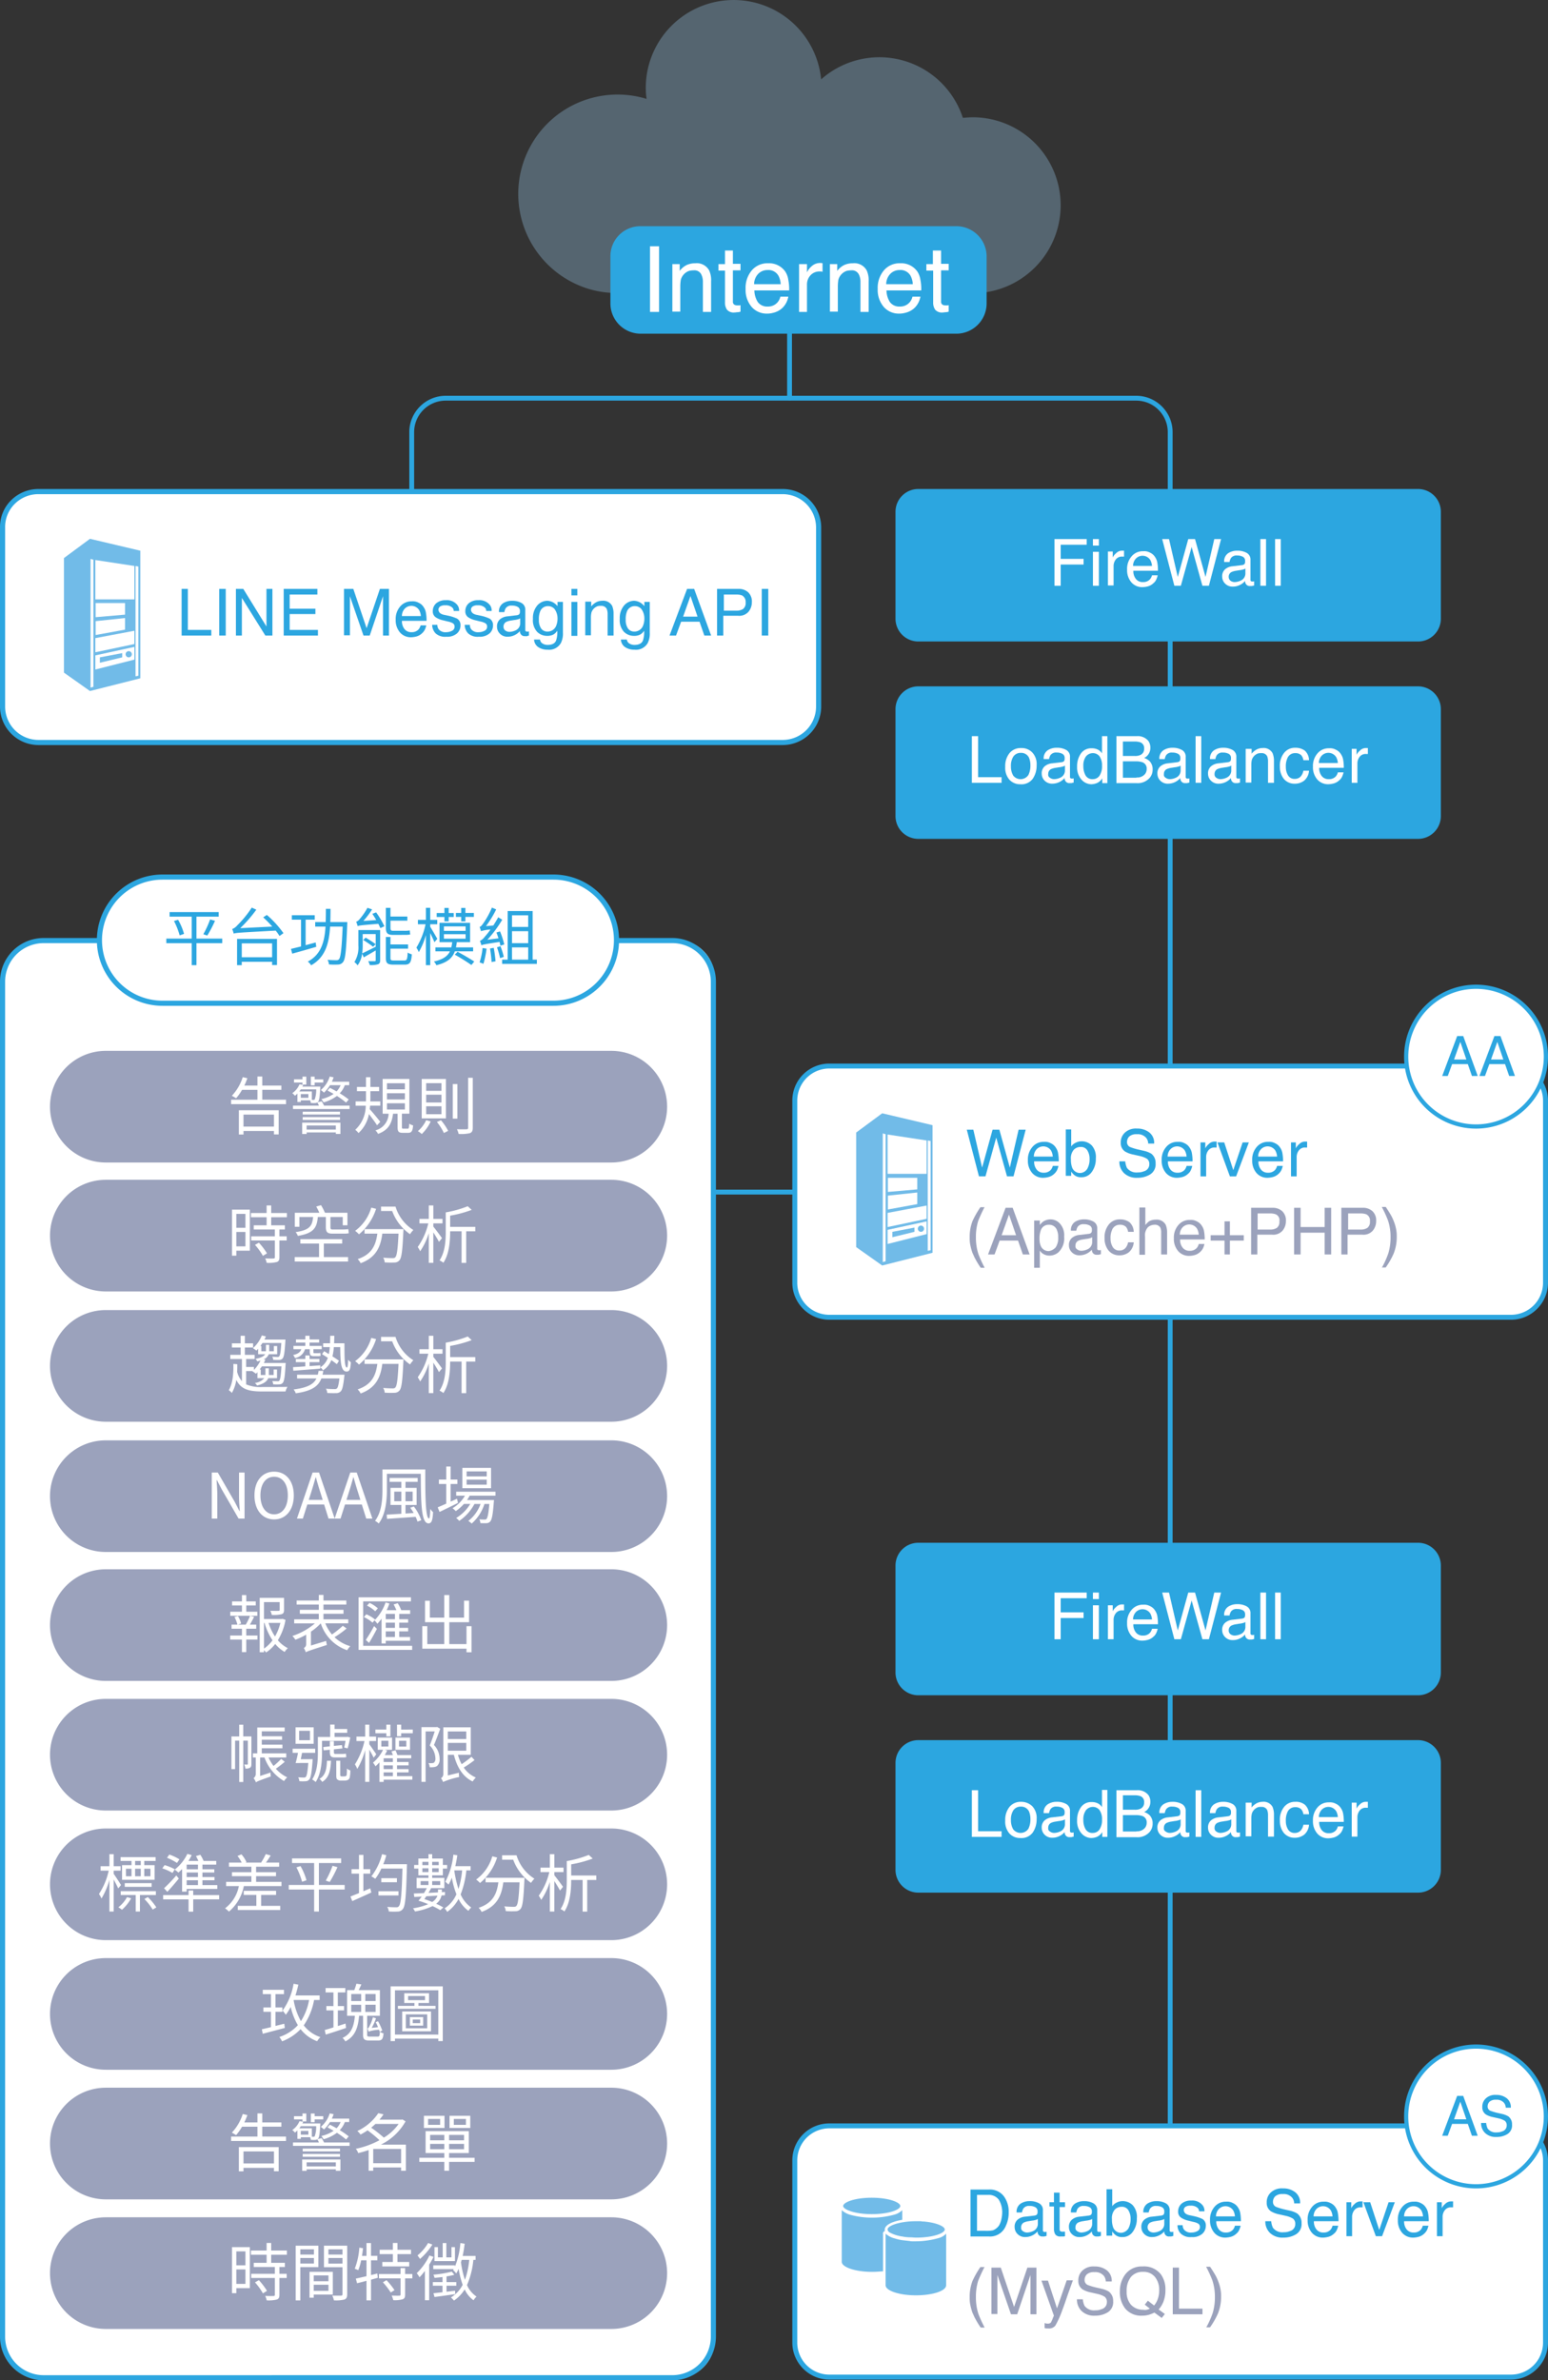 <svg xmlns="http://www.w3.org/2000/svg" width="345" height="530.402" viewBox="0 0 345 530.402">
  <rect x="0" y="0" width="345" height="530.402" fill="#333333" stroke="none"/>
  <g id="platformArchitecture_fig_m" transform="translate(16285 14223.412)">
    <path id="Line_138" data-name="Line 138" d="M51.779.078H-.461A.539.539,0,0,1-1-.461.539.539,0,0,1-.461-1h52.24a.539.539,0,0,1,.539.539A.539.539,0,0,1,51.779.078Z" transform="translate(-16148.219 -13957.32)" fill="#2ca6e0"/>
    <path id="Path_31358" data-name="Path 31358" d="M8.293,0h142.09a8.33,8.33,0,0,1,8.293,8.366V312.03a8.33,8.33,0,0,1-8.293,8.366H8.293A8.33,8.33,0,0,1,0,312.03V8.366A8.33,8.33,0,0,1,8.293,0Z" transform="translate(-16284.43 -14013.916)" fill="#fff"/>
    <path id="Rectangle_7013_-_Outline" data-name="Rectangle 7013 - Outline" d="M31.678-1.06H171.76A9.731,9.731,0,0,1,181.5,8.678v301.91a9.731,9.731,0,0,1-9.738,9.738H31.678a9.731,9.731,0,0,1-9.738-9.738V8.678A9.731,9.731,0,0,1,31.678-1.06ZM171.76,319.183a8.6,8.6,0,0,0,8.6-8.6V8.678a8.6,8.6,0,0,0-8.6-8.6H31.678a8.6,8.6,0,0,0-8.6,8.6v301.91a8.6,8.6,0,0,0,8.6,8.6Z" transform="translate(-16306.939 -14013.336)" fill="#2ca6e0"/>
    <path id="Line_137" data-name="Line 137" d="M-.461,21.449A.539.539,0,0,1-1,20.91V-.461A.539.539,0,0,1-.461-1a.539.539,0,0,1,.539.539V20.91A.539.539,0,0,1-.461,21.449Z" transform="translate(-16108.574 -14155.634)" fill="#2ca6e0"/>
    <path id="Path_30915" data-name="Path 30915" d="M332.214,67.008a19.606,19.606,0,0,0,0-39.211c-.756,0-1.513.063-2.332.126A19.561,19.561,0,0,0,298.3,19.349a19.589,19.589,0,0,0-39.085,1.891A16.148,16.148,0,0,0,259.4,23.7a22.132,22.132,0,0,0-13.238,42.237,21.343,21.343,0,0,0,6.619,1.009" transform="translate(-16400.293 -14225.075)" fill="#a6d9ff" opacity="0.3"/>
    <path id="Path_30916" data-name="Path 30916" d="M270.207,81.618H340.56a6.753,6.753,0,0,1,6.745,6.745V98.828a6.753,6.753,0,0,1-6.745,6.745H270.207a6.753,6.753,0,0,1-6.745-6.745V88.363a6.673,6.673,0,0,1,6.745-6.745" transform="translate(-16412.42 -14254.626)" fill="#2ca6e0"/>
    <path id="Path_31614" data-name="Path 31614" d="M0,0H2.017V14.625H0Z" transform="translate(-16140.134 -14168.532)" fill="#fff"/>
    <path id="Path_30917" data-name="Path 30917" d="M285.262,94.907h1.7v1.514A4.317,4.317,0,0,1,288.54,95.1a4.606,4.606,0,0,1,1.891-.378A3.14,3.14,0,0,1,293.52,96.3a5.2,5.2,0,0,1,.441,2.459v6.808h-1.828V98.88a3.676,3.676,0,0,0-.315-1.576,1.687,1.687,0,0,0-1.7-1.009,5,5,0,0,0-1.072.126,2.937,2.937,0,0,0-1.828,1.954,9.3,9.3,0,0,0-.126,1.576V105.5h-1.765V94.907Z" transform="translate(-16420.479 -14259.469)" fill="#fff"/>
    <path id="Path_30918" data-name="Path 30918" d="M303.049,90.218h1.828v2.963h1.7v1.45h-1.7v6.934a.762.762,0,0,0,.378.756,1.687,1.687,0,0,0,.693.126h.252a.937.937,0,0,0,.378-.063v1.45a2.24,2.24,0,0,1-.63.126c-.252,0-.441.063-.693.063a1.946,1.946,0,0,1-1.7-.63,2.778,2.778,0,0,1-.441-1.639V94.694h-1.45v-1.45h1.45V90.218Z" transform="translate(-16426.539 -14257.805)" fill="#fff"/>
    <path id="Path_30919" data-name="Path 30919" d="M318.449,95.153a4.468,4.468,0,0,1,1.639,1.387,4.529,4.529,0,0,1,.693,1.891,10.341,10.341,0,0,1,.189,2.332h-7.754a5.02,5.02,0,0,0,.757,2.585,2.563,2.563,0,0,0,2.206,1.008,2.771,2.771,0,0,0,2.206-.946,2.971,2.971,0,0,0,.63-1.261h1.765a4.632,4.632,0,0,1-.441,1.325,4.54,4.54,0,0,1-.883,1.2,4.452,4.452,0,0,1-2.017,1.072,5.055,5.055,0,0,1-1.45.188,4.434,4.434,0,0,1-3.341-1.449,5.789,5.789,0,0,1-1.387-4.035,6.039,6.039,0,0,1,1.387-4.161,4.554,4.554,0,0,1,3.593-1.576,4.475,4.475,0,0,1,2.206.441m.63,4.16a4.509,4.509,0,0,0-.5-1.828,2.569,2.569,0,0,0-2.459-1.261,2.86,2.86,0,0,0-2.08.882,3.364,3.364,0,0,0-.883,2.27h5.926Z" transform="translate(-16430.09 -14259.462)" fill="#fff"/>
    <path id="Path_30920" data-name="Path 30920" d="M330.225,94.871h1.7V96.7a4.067,4.067,0,0,1,1.009-1.324,2.777,2.777,0,0,1,1.891-.756h.189a1.109,1.109,0,0,1,.378.063v1.891c-.126,0-.189-.063-.315-.063h-.315a2.664,2.664,0,0,0-2.08.882,2.975,2.975,0,0,0-.757,2.018v6.115h-1.765V94.871Z" transform="translate(-16437.074 -14259.431)" fill="#fff"/>
    <path id="Path_30921" data-name="Path 30921" d="M340.962,94.907h1.7v1.514A4.318,4.318,0,0,1,344.24,95.1a4.606,4.606,0,0,1,1.891-.378A3.14,3.14,0,0,1,349.22,96.3a5.194,5.194,0,0,1,.441,2.459v6.808h-1.828V98.88a3.676,3.676,0,0,0-.315-1.576,1.687,1.687,0,0,0-1.7-1.009,5,5,0,0,0-1.072.126,2.937,2.937,0,0,0-1.828,1.954,9.3,9.3,0,0,0-.126,1.576V105.5h-1.765V94.907Z" transform="translate(-16441.066 -14259.469)" fill="#fff"/>
    <path id="Path_30922" data-name="Path 30922" d="M365.149,95.153a4.468,4.468,0,0,1,1.639,1.387,4.53,4.53,0,0,1,.693,1.891,10.342,10.342,0,0,1,.189,2.332h-7.754a5.02,5.02,0,0,0,.756,2.585,2.563,2.563,0,0,0,2.206,1.008,2.771,2.771,0,0,0,2.206-.946,2.971,2.971,0,0,0,.63-1.261h1.765a4.633,4.633,0,0,1-.441,1.325,4.54,4.54,0,0,1-.883,1.2,4.452,4.452,0,0,1-2.017,1.072,5.055,5.055,0,0,1-1.45.188,4.434,4.434,0,0,1-3.341-1.449,5.789,5.789,0,0,1-1.387-4.035,6.039,6.039,0,0,1,1.387-4.161,4.554,4.554,0,0,1,3.593-1.576,4.475,4.475,0,0,1,2.206.441m.63,4.16a4.509,4.509,0,0,0-.5-1.828,2.569,2.569,0,0,0-2.459-1.261,2.86,2.86,0,0,0-2.08.882,3.364,3.364,0,0,0-.883,2.27h5.926Z" transform="translate(-16447.348 -14259.462)" fill="#fff"/>
    <path id="Path_30923" data-name="Path 30923" d="M376.612,90.218h1.828v2.963h1.7v1.45h-1.7v6.934a.762.762,0,0,0,.378.756,1.687,1.687,0,0,0,.693.126h.252a1.109,1.109,0,0,0,.378-.063v1.45a2.239,2.239,0,0,1-.63.126c-.252,0-.441.063-.693.063a1.946,1.946,0,0,1-1.7-.63,2.778,2.778,0,0,1-.441-1.639V94.694h-1.513v-1.45h1.45Z" transform="translate(-16453.705 -14257.805)" fill="#fff"/>
    <path id="Path_30924" data-name="Path 30924" d="M362.241,536.57a.539.539,0,0,1-.539-.539V149.523a7.034,7.034,0,0,0-7.026-7.026H200.766a7.034,7.034,0,0,0-7.026,7.026v13.238a.539.539,0,0,1-1.078,0V149.523a8.007,8.007,0,0,1,.64-3.148,8.178,8.178,0,0,1,4.316-4.316,8.008,8.008,0,0,1,3.148-.64h153.91a8.007,8.007,0,0,1,3.148.64,8.178,8.178,0,0,1,4.316,4.316,8.008,8.008,0,0,1,.64,3.148V536.031A.539.539,0,0,1,362.241,536.57Z" transform="translate(-16386.443 -14276.638)" fill="#2ca6e0"/>
    <path id="Path_30925" data-name="Path 30925" d="M9.068,175.418h165.86a8.017,8.017,0,0,1,8.006,8.006v39.9a8.017,8.017,0,0,1-8.006,8.006H9.068a8.017,8.017,0,0,1-8.006-8.006v-39.9A7.938,7.938,0,0,1,9.068,175.418Z" transform="translate(-16285.49 -14289.295)" fill="#fff"/>
    <path id="Path_30925_-_Outline" data-name="Path 30925 - Outline" d="M8.579,174.357h165.86a8.588,8.588,0,0,1,8.578,8.578v39.9a8.588,8.588,0,0,1-8.578,8.578H8.579A8.588,8.588,0,0,1,0,222.84v-39.9a8.355,8.355,0,0,1,2.426-6.022,8.531,8.531,0,0,1,2.754-1.872A8.645,8.645,0,0,1,8.579,174.357Zm165.86,55.917a7.442,7.442,0,0,0,7.434-7.434v-39.9a7.442,7.442,0,0,0-7.434-7.434H8.579a7.434,7.434,0,0,0-5.338,2.218,7.219,7.219,0,0,0-2.1,5.208s0,.005,0,.008v39.9a7.442,7.442,0,0,0,7.434,7.434Z" transform="translate(-16285 -14288.806)" fill="#2ca6e0"/>
    <path id="Path_30926" data-name="Path 30926" d="M28.562,192.118l-5.8,4.287v25.531l5.8,4.1L39.783,223.2V194.766Zm1.261,14.31h6.556v2.585l-6.556.567Zm0,4.035,6.556-.693v2.585l-6.556,1.2Zm-.5,14.625-.63.189V196.594l.63.189Zm9.141-6.052-8.7,2.206v-3.152l8.7-1.891Zm0-3.467-8.7,1.828v-3.152l8.7-1.639Zm0-9.96h-8.7v-8.763l8.7,1.324Zm.883,17.021-.63.126V198.17l.63.126Z" transform="translate(-16293.51 -14295.466)" fill="#71bbe8"/>
    <path id="Path_30927" data-name="Path 30927" d="M45.949,232.512a.693.693,0,1,1-.693-.693.7.7,0,0,1,.693.693" transform="translate(-16301.567 -14310.14)" fill="#71bbe8"/>
    <path id="Path_30928" data-name="Path 30928" d="M35.462,233.464v1.2l4.98-1.2v-.946Z" transform="translate(-16298.204 -14310.398)" fill="#71bbe8"/>
    <path id="Path_30929" data-name="Path 30929" d="M64.362,209.818h1.387v9.141h5.232v1.261H64.362Z" transform="translate(-16308.886 -14302.009)" fill="#2ca6e0"/>
    <path id="Path_31615" data-name="Path 31615" d="M0,0H1.45V10.4H0Z" transform="translate(-16236.139 -14092.19)" fill="#2ca6e0"/>
    <path id="Path_30930" data-name="Path 30930" d="M83.562,209.818H85.2l5.169,8.384v-8.384h1.324v10.4H90.118l-5.232-8.384v8.384H83.562Z" transform="translate(-16315.982 -14302.009)" fill="#2ca6e0"/>
    <path id="Path_30931" data-name="Path 30931" d="M100.362,209.818h7.565v1.261h-6.178v3.152h5.737v1.2h-5.737v3.53h6.3v1.261h-7.628v-10.4Z" transform="translate(-16322.191 -14302.009)" fill="#2ca6e0"/>
    <path id="Path_30932" data-name="Path 30932" d="M121.825,209.818h2.017l2.963,8.763,2.963-8.763h2.017v10.4h-1.324v-8.763L127.5,220.22h-1.387l-3.026-8.763v8.7h-1.324V209.818Z" transform="translate(-16330.1 -14302.009)" fill="#2ca6e0"/>
    <path id="Path_30933" data-name="Path 30933" d="M145.168,214.525a2.536,2.536,0,0,1,1.135,1.009,3.052,3.052,0,0,1,.5,1.323,9.823,9.823,0,0,1,.126,1.7h-5.485a2.756,2.756,0,0,0,.567,1.828,1.871,1.871,0,0,0,1.576.693,2,2,0,0,0,1.576-.63,2.322,2.322,0,0,0,.441-.882h1.261a4.129,4.129,0,0,1-.315.946,2.816,2.816,0,0,1-.63.819,2.929,2.929,0,0,1-1.45.757,4.9,4.9,0,0,1-1.009.125,3.2,3.2,0,0,1-2.4-1.008,4.142,4.142,0,0,1-1.009-2.9,4.233,4.233,0,0,1,1.009-2.964,3.3,3.3,0,0,1,2.585-1.134,2.631,2.631,0,0,1,1.513.315m.5,2.962a3.307,3.307,0,0,0-.378-1.323,2.059,2.059,0,0,0-3.215-.315,2.4,2.4,0,0,0-.63,1.638Z" transform="translate(-16336.864 -14303.625)" fill="#2ca6e0"/>
    <path id="Path_30934" data-name="Path 30934" d="M154.1,219.366a1.663,1.663,0,0,0,.315.946,1.946,1.946,0,0,0,1.7.63,2.666,2.666,0,0,0,1.261-.315.978.978,0,0,0,.567-.946.823.823,0,0,0-.441-.757,3.811,3.811,0,0,0-1.135-.378l-1.009-.252a4.612,4.612,0,0,1-1.45-.567,1.546,1.546,0,0,1-.82-1.45,2.289,2.289,0,0,1,.757-1.765,3.123,3.123,0,0,1,2.143-.693,2.945,2.945,0,0,1,2.522,1.009,1.93,1.93,0,0,1,.441,1.387h-1.2a1.044,1.044,0,0,0-.315-.756,2.139,2.139,0,0,0-1.576-.5,1.9,1.9,0,0,0-1.135.252.9.9,0,0,0-.378.756,1.073,1.073,0,0,0,.5.82,2.368,2.368,0,0,0,.883.315l.883.189a9.011,9.011,0,0,1,1.891.63,1.651,1.651,0,0,1,.757,1.513,2.386,2.386,0,0,1-.757,1.765,3.309,3.309,0,0,1-2.4.757,3.115,3.115,0,0,1-2.4-.757,2.84,2.84,0,0,1-.756-1.891H154.1Z" transform="translate(-16341.632 -14303.486)" fill="#2ca6e0"/>
    <path id="Path_30935" data-name="Path 30935" d="M165.6,219.366a1.663,1.663,0,0,0,.315.946,1.946,1.946,0,0,0,1.7.63,2.665,2.665,0,0,0,1.261-.315.978.978,0,0,0,.567-.946.823.823,0,0,0-.441-.757,3.811,3.811,0,0,0-1.135-.378l-1.009-.252a4.612,4.612,0,0,1-1.45-.567,1.546,1.546,0,0,1-.82-1.45,2.289,2.289,0,0,1,.757-1.765,3.123,3.123,0,0,1,2.143-.693,2.945,2.945,0,0,1,2.522,1.009,1.93,1.93,0,0,1,.441,1.387h-1.2a1.044,1.044,0,0,0-.315-.756,2.139,2.139,0,0,0-1.576-.5,1.9,1.9,0,0,0-1.135.252.9.9,0,0,0-.378.756,1.073,1.073,0,0,0,.5.82,2.368,2.368,0,0,0,.883.315l.883.189a9.012,9.012,0,0,1,1.891.63,1.651,1.651,0,0,1,.756,1.513,2.385,2.385,0,0,1-.756,1.765,3.309,3.309,0,0,1-2.4.757,3.115,3.115,0,0,1-2.4-.757,2.84,2.84,0,0,1-.757-1.891H165.6Z" transform="translate(-16345.882 -14303.486)" fill="#2ca6e0"/>
    <path id="Path_30936" data-name="Path 30936" d="M180.338,217.233q.473-.095.567-.378a1.084,1.084,0,0,0,.063-.5,1,1,0,0,0-.441-.946,2.562,2.562,0,0,0-1.324-.315,1.522,1.522,0,0,0-1.387.567,2.367,2.367,0,0,0-.315.883h-1.2a2.165,2.165,0,0,1,.883-1.954,3.6,3.6,0,0,1,2.017-.567,4.141,4.141,0,0,1,2.143.5,1.678,1.678,0,0,1,.82,1.576v4.35a.472.472,0,0,0,.063.315.481.481,0,0,0,.315.126h.189a.476.476,0,0,0,.252-.063v.946c-.189.063-.378.063-.441.126s-.252,0-.441,0a1,1,0,0,1-.946-.441,1.132,1.132,0,0,1-.189-.693,3.382,3.382,0,0,1-1.135.883,3.417,3.417,0,0,1-1.576.378,2.282,2.282,0,0,1-1.7-.63,2.148,2.148,0,0,1-.693-1.576,2.051,2.051,0,0,1,.63-1.639,2.976,2.976,0,0,1,1.7-.693Zm-2.648,3.4a1.549,1.549,0,0,0,.946.315,3.389,3.389,0,0,0,1.324-.315,1.736,1.736,0,0,0,1.072-1.7v-1.009a1.462,1.462,0,0,1-.63.252,3.251,3.251,0,0,1-.693.126l-.756.126a3.631,3.631,0,0,0-1.072.315,1.168,1.168,0,0,0-.567,1.072,1.017,1.017,0,0,0,.378.82" transform="translate(-16350.095 -14303.561)" fill="#2ca6e0"/>
    <path id="Path_30937" data-name="Path 30937" d="M193.29,214.522a3.781,3.781,0,0,1,.757.693v-.946h1.2v6.871a4.7,4.7,0,0,1-.441,2.269,3.009,3.009,0,0,1-2.963,1.513,3.666,3.666,0,0,1-2.08-.567,2.139,2.139,0,0,1-.946-1.7h1.324a1.234,1.234,0,0,0,.378.757,2.081,2.081,0,0,0,1.324.441c.946,0,1.639-.315,1.891-1.009a5.73,5.73,0,0,0,.252-2.143,2.527,2.527,0,0,1-.946.883,3.035,3.035,0,0,1-1.387.252,3.113,3.113,0,0,1-2.143-.883,3.819,3.819,0,0,1-.946-2.9,4.288,4.288,0,0,1,.946-2.963,3,3,0,0,1,2.269-1.072,3.089,3.089,0,0,1,1.513.5m.126,1.387a1.885,1.885,0,0,0-1.45-.693,1.836,1.836,0,0,0-1.828,1.261,4.55,4.55,0,0,0-.252,1.765,3.294,3.294,0,0,0,.5,1.954,1.674,1.674,0,0,0,1.387.693,2.054,2.054,0,0,0,1.954-1.261,4.217,4.217,0,0,0,.315-1.639,3.54,3.54,0,0,0-.63-2.08" transform="translate(-16354.789 -14303.561)" fill="#2ca6e0"/>
    <path id="Path_30938" data-name="Path 30938" d="M202.162,209.818h1.324v1.45h-1.324Zm0,2.9h1.324v7.565h-1.324Z" transform="translate(-16359.815 -14302.009)" fill="#2ca6e0"/>
    <path id="Path_30939" data-name="Path 30939" d="M207.188,214.207h1.2v1.072a3.765,3.765,0,0,1,1.135-.946,2.938,2.938,0,0,1,1.324-.315,2.247,2.247,0,0,1,2.206,1.135,4.423,4.423,0,0,1,.315,1.765v4.854h-1.324v-4.79a3.055,3.055,0,0,0-.189-1.135,1.317,1.317,0,0,0-1.261-.693,2.6,2.6,0,0,0-.757.063,2.272,2.272,0,0,0-.946.63,2.368,2.368,0,0,0-.441.756,4.7,4.7,0,0,0-.126,1.135v3.972h-1.261v-7.5Z" transform="translate(-16361.626 -14303.561)" fill="#2ca6e0"/>
    <path id="Path_30940" data-name="Path 30940" d="M223.99,214.522a3.78,3.78,0,0,1,.757.693v-.946h1.2v6.871a4.7,4.7,0,0,1-.441,2.269,3.009,3.009,0,0,1-2.963,1.513,3.666,3.666,0,0,1-2.08-.567,2.139,2.139,0,0,1-.946-1.7h1.324a1.234,1.234,0,0,0,.378.757,2.081,2.081,0,0,0,1.324.441c.946,0,1.639-.315,1.891-1.009a5.73,5.73,0,0,0,.252-2.143,2.527,2.527,0,0,1-.946.883,3.034,3.034,0,0,1-1.387.252,3.113,3.113,0,0,1-2.143-.883,3.819,3.819,0,0,1-.946-2.9,4.288,4.288,0,0,1,.946-2.963,2.994,2.994,0,0,1,2.269-1.072,3.089,3.089,0,0,1,1.513.5m.126,1.387a1.885,1.885,0,0,0-1.45-.693,1.836,1.836,0,0,0-1.828,1.261,4.551,4.551,0,0,0-.252,1.765,3.294,3.294,0,0,0,.5,1.954,1.674,1.674,0,0,0,1.387.693,2.054,2.054,0,0,0,1.954-1.261,4.217,4.217,0,0,0,.315-1.639,3.54,3.54,0,0,0-.63-2.08" transform="translate(-16366.136 -14303.561)" fill="#2ca6e0"/>
    <path id="Path_30941" data-name="Path 30941" d="M240.77,209.818h1.576l3.782,10.4h-1.513l-1.072-3.089h-4.1l-1.135,3.089h-1.45ZM243.1,216l-1.576-4.6-1.639,4.6Z" transform="translate(-16372.641 -14302.009)" fill="#2ca6e0"/>
    <path id="Path_30942" data-name="Path 30942" d="M253.725,209.818h4.665a3.125,3.125,0,0,1,2.206.757,2.811,2.811,0,0,1,.82,2.206,3.3,3.3,0,0,1-.757,2.143,2.751,2.751,0,0,1-2.332.883h-3.278v4.413h-1.387v-10.4Zm5.485,1.45a3.542,3.542,0,0,0-1.261-.189h-2.774v3.593h2.774a2.689,2.689,0,0,0,1.513-.378,1.647,1.647,0,0,0,.567-1.45,1.617,1.617,0,0,0-.82-1.576" transform="translate(-16378.85 -14302.009)" fill="#2ca6e0"/>
    <path id="Path_31616" data-name="Path 31616" d="M0,0H1.45V10.4H0Z" transform="translate(-16115.227 -14092.19)" fill="#2ca6e0"/>
    <path id="Path_30950" data-name="Path 30950" d="M404.068,238.118H515.4a5.085,5.085,0,0,1,5.106,5.106v23.766A5.085,5.085,0,0,1,515.4,272.1H404.068a5.085,5.085,0,0,1-5.106-5.106V243.224a5.085,5.085,0,0,1,5.106-5.106" transform="translate(-16484.385 -14308.588)" fill="#2ca6e0"/>
    <path id="Path_30951" data-name="Path 30951" d="M425.962,255.718h1.387v9.141h5.232v1.261h-6.619Z" transform="translate(-16494.365 -14315.094)" fill="#fff"/>
    <path id="Path_30952" data-name="Path 30952" d="M443.751,260.86a3.78,3.78,0,0,1,1.009,2.9,5.2,5.2,0,0,1-.883,3.027,3.141,3.141,0,0,1-2.774,1.2,3.2,3.2,0,0,1-2.459-1.072,4.035,4.035,0,0,1-.883-2.837,4.573,4.573,0,0,1,.946-3.025,3.213,3.213,0,0,1,2.585-1.135,3.276,3.276,0,0,1,2.459.946m-.82,5.043a4.657,4.657,0,0,0,.441-2.143,4.309,4.309,0,0,0-.315-1.7,1.913,1.913,0,0,0-1.828-1.072,1.934,1.934,0,0,0-1.7.883,3.863,3.863,0,0,0-.5,2.143,3.979,3.979,0,0,0,.5,2.017,2.086,2.086,0,0,0,3.4-.126" transform="translate(-16498.727 -14316.642)" fill="#fff"/>
    <path id="Path_30953" data-name="Path 30953" d="M455.138,263.033c.315-.062.5-.189.567-.378a1.088,1.088,0,0,0,.063-.5,1,1,0,0,0-.441-.946A2.569,2.569,0,0,0,454,260.89a1.523,1.523,0,0,0-1.387.567,2.375,2.375,0,0,0-.315.883h-1.2a2.165,2.165,0,0,1,.883-1.954,3.6,3.6,0,0,1,2.017-.567,4.141,4.141,0,0,1,2.143.5,1.677,1.677,0,0,1,.82,1.576v4.35a.472.472,0,0,0,.063.315.482.482,0,0,0,.315.127h.189a.473.473,0,0,0,.252-.064v.946c-.189.064-.378.064-.441.127H456.9a1,1,0,0,1-.946-.442,1.131,1.131,0,0,1-.189-.693,3.622,3.622,0,0,1-2.711,1.261,2.279,2.279,0,0,1-1.7-.63,2.148,2.148,0,0,1-.693-1.576,2.05,2.05,0,0,1,.63-1.639,2.975,2.975,0,0,1,1.7-.693ZM452.49,266.5a1.545,1.545,0,0,0,.946.315,3.377,3.377,0,0,0,1.324-.315,1.736,1.736,0,0,0,1.072-1.7V263.79a1.456,1.456,0,0,1-.63.252,3.255,3.255,0,0,1-.693.127l-.757.125a3.651,3.651,0,0,0-1.072.315,1.169,1.169,0,0,0-.567,1.072.759.759,0,0,0,.378.82" transform="translate(-16503.494 -14316.609)" fill="#fff"/>
    <path id="Path_30954" data-name="Path 30954" d="M467.953,258.807a2.142,2.142,0,0,1,.756.756v-3.845h1.2v10.465h-1.135v-1.072a2.72,2.72,0,0,1-1.072,1.009,3.436,3.436,0,0,1-1.387.315,2.967,2.967,0,0,1-2.206-1.072,4.059,4.059,0,0,1-.946-2.837,4.9,4.9,0,0,1,.82-2.9,2.744,2.744,0,0,1,2.4-1.2,2.917,2.917,0,0,1,1.576.378m-2.9,5.674a1.716,1.716,0,0,0,1.639.819,1.767,1.767,0,0,0,1.45-.756,3.681,3.681,0,0,0,.567-2.206,3.474,3.474,0,0,0-.567-2.143,1.885,1.885,0,0,0-1.45-.693,2,2,0,0,0-1.576.757,3.473,3.473,0,0,0-.567,2.143,4.23,4.23,0,0,0,.5,2.08" transform="translate(-16508.113 -14315.093)" fill="#fff"/>
    <path id="Path_30955" data-name="Path 30955" d="M477.125,255.719H481.6a3.024,3.024,0,0,1,2.585,1.071,2.513,2.513,0,0,1,.441,1.513,2.468,2.468,0,0,1-.567,1.639,2.173,2.173,0,0,1-.819.63,3.539,3.539,0,0,1,1.2.693,2.575,2.575,0,0,1,.693,1.891,2.806,2.806,0,0,1-.63,1.828,3.561,3.561,0,0,1-3.026,1.2h-4.413V255.719Zm3.972,4.413a2.72,2.72,0,0,0,1.387-.253,1.448,1.448,0,0,0,.756-1.387,1.345,1.345,0,0,0-.819-1.387,3.849,3.849,0,0,0-1.387-.189h-2.522v3.216Zm.441,4.79a2.212,2.212,0,0,0,1.891-.756,1.76,1.76,0,0,0,.378-1.135,1.447,1.447,0,0,0-1.009-1.513,4.5,4.5,0,0,0-1.45-.189h-2.837v3.656h3.026Z" transform="translate(-16513.25 -14315.094)" fill="#fff"/>
    <path id="Path_30956" data-name="Path 30956" d="M496.038,263.033c.315-.062.5-.189.567-.378a1.088,1.088,0,0,0,.063-.5,1,1,0,0,0-.441-.946,2.569,2.569,0,0,0-1.324-.315,1.523,1.523,0,0,0-1.387.567,2.377,2.377,0,0,0-.315.883H492a2.165,2.165,0,0,1,.883-1.954,3.6,3.6,0,0,1,2.017-.567,4.141,4.141,0,0,1,2.143.5,1.677,1.677,0,0,1,.82,1.576v4.35a.472.472,0,0,0,.063.315.482.482,0,0,0,.315.127h.189a.473.473,0,0,0,.252-.064v.946c-.189.064-.378.064-.441.127H497.8a1,1,0,0,1-.946-.442,1.131,1.131,0,0,1-.189-.693,3.621,3.621,0,0,1-2.711,1.261,2.28,2.28,0,0,1-1.7-.63,2.148,2.148,0,0,1-.693-1.576,2.05,2.05,0,0,1,.63-1.639,2.976,2.976,0,0,1,1.7-.693ZM493.39,266.5a1.544,1.544,0,0,0,.946.315,3.376,3.376,0,0,0,1.324-.315,1.736,1.736,0,0,0,1.072-1.7V263.79a1.455,1.455,0,0,1-.63.252,3.255,3.255,0,0,1-.693.127l-.756.125a3.65,3.65,0,0,0-1.072.315,1.169,1.169,0,0,0-.567,1.072.759.759,0,0,0,.378.82" transform="translate(-16518.611 -14316.609)" fill="#fff"/>
    <path id="Path_31617" data-name="Path 31617" d="M0,0H1.261V10.4H0Z" transform="translate(-16018.538 -14059.375)" fill="#fff"/>
    <path id="Path_30957" data-name="Path 30957" d="M513.938,263.033c.315-.062.5-.189.567-.378a1.088,1.088,0,0,0,.063-.5,1,1,0,0,0-.441-.946,2.569,2.569,0,0,0-1.324-.315,1.523,1.523,0,0,0-1.387.567,2.376,2.376,0,0,0-.315.883h-1.2a2.165,2.165,0,0,1,.883-1.954,3.6,3.6,0,0,1,2.017-.567,4.141,4.141,0,0,1,2.143.5,1.677,1.677,0,0,1,.819,1.576v4.35a.471.471,0,0,0,.063.315.482.482,0,0,0,.315.127h.189a.473.473,0,0,0,.252-.064v.946c-.189.064-.378.064-.441.127H515.7a1,1,0,0,1-.946-.442,1.131,1.131,0,0,1-.189-.693,3.621,3.621,0,0,1-2.711,1.261,2.279,2.279,0,0,1-1.7-.63,2.147,2.147,0,0,1-.693-1.576,2.05,2.05,0,0,1,.63-1.639,2.975,2.975,0,0,1,1.7-.693ZM511.29,266.5a1.545,1.545,0,0,0,.946.315,3.376,3.376,0,0,0,1.324-.315,1.736,1.736,0,0,0,1.072-1.7V263.79a1.455,1.455,0,0,1-.63.252,3.255,3.255,0,0,1-.693.127l-.756.125a3.651,3.651,0,0,0-1.072.315,1.169,1.169,0,0,0-.567,1.072.864.864,0,0,0,.378.82" transform="translate(-16525.225 -14316.609)" fill="#fff"/>
    <path id="Path_30958" data-name="Path 30958" d="M522.888,260.107h1.2v1.072a3.768,3.768,0,0,1,1.135-.946,2.931,2.931,0,0,1,1.324-.315,2.247,2.247,0,0,1,2.206,1.135,4.422,4.422,0,0,1,.315,1.765v4.854h-1.324v-4.791a3.054,3.054,0,0,0-.189-1.135,1.316,1.316,0,0,0-1.261-.693,2.6,2.6,0,0,0-.756.063,2.273,2.273,0,0,0-.946.63,2.364,2.364,0,0,0-.441.756,4.7,4.7,0,0,0-.126,1.135v3.972h-1.261v-7.5Z" transform="translate(-16530.143 -14316.646)" fill="#fff"/>
    <path id="Path_30959" data-name="Path 30959" d="M540.41,260.448a2.979,2.979,0,0,1,.946,2.144h-1.261a2.1,2.1,0,0,0-.5-1.135,1.838,1.838,0,0,0-1.324-.441,1.81,1.81,0,0,0-1.765,1.2,4.251,4.251,0,0,0-.315,1.891,3.513,3.513,0,0,0,.5,1.891,1.651,1.651,0,0,0,1.513.757,1.76,1.76,0,0,0,1.261-.5,2.606,2.606,0,0,0,.63-1.324h1.261a3.2,3.2,0,0,1-1.072,2.206,3.36,3.36,0,0,1-2.143.693,3.062,3.062,0,0,1-2.4-1.072,4.237,4.237,0,0,1-.883-2.711,4.528,4.528,0,0,1,.946-3.089,3.049,3.049,0,0,1,2.459-1.135,3.473,3.473,0,0,1,2.143.63" transform="translate(-16534.615 -14316.609)" fill="#fff"/>
    <path id="Path_30960" data-name="Path 30960" d="M551.668,260.324a2.544,2.544,0,0,1,1.135,1.009,3.058,3.058,0,0,1,.5,1.324,9.812,9.812,0,0,1,.126,1.7h-5.484a2.757,2.757,0,0,0,.567,1.828,1.872,1.872,0,0,0,1.576.693,2,2,0,0,0,1.576-.63,2.329,2.329,0,0,0,.441-.883h1.261a4.113,4.113,0,0,1-.315.946,2.173,2.173,0,0,1-.63.819,2.923,2.923,0,0,1-1.45.757,4.9,4.9,0,0,1-1.009.126,3.193,3.193,0,0,1-2.4-1.009,4.141,4.141,0,0,1-1.009-2.9,4.23,4.23,0,0,1,1.009-2.963,3.214,3.214,0,0,1,2.585-1.135,2.635,2.635,0,0,1,1.513.315m.441,2.963a3.31,3.31,0,0,0-.378-1.324,2.059,2.059,0,0,0-3.215-.315,2.4,2.4,0,0,0-.63,1.639Z" transform="translate(-16538.938 -14316.674)" fill="#fff"/>
    <path id="Path_30961" data-name="Path 30961" d="M560.062,260.107h1.2v1.324a2.857,2.857,0,0,1,.756-.946,1.814,1.814,0,0,1,1.324-.567h.441v1.324H563.4a1.667,1.667,0,0,0-1.45.63,2.38,2.38,0,0,0-.5,1.45v4.35h-1.261v-7.565Z" transform="translate(-16543.928 -14316.646)" fill="#fff"/>
    <path id="Path_30943" data-name="Path 30943" d="M404.068,173.218H515.4a5.085,5.085,0,0,1,5.106,5.106v23.766A5.085,5.085,0,0,1,515.4,207.2H404.068a5.085,5.085,0,0,1-5.106-5.106V178.324a5.085,5.085,0,0,1,5.106-5.106" transform="translate(-16484.385 -14287.667)" fill="#2ca6e0"/>
    <path id="Path_30944" data-name="Path 30944" d="M455.162,190.919h7.187v1.261h-5.8v3.152h5.106v1.261h-5.106v4.728h-1.387Z" transform="translate(-16505.156 -14294.209)" fill="#fff"/>
    <path id="Path_30945" data-name="Path 30945" d="M468.762,190.918h1.324v1.45h-1.324Zm0,2.837h1.324v7.565h-1.324Z" transform="translate(-16510.184 -14294.209)" fill="#fff"/>
    <path id="Path_30946" data-name="Path 30946" d="M473.862,195.207h1.2v1.324a2.857,2.857,0,0,1,.756-.946,1.814,1.814,0,0,1,1.324-.567h.441v1.324H477.2a1.667,1.667,0,0,0-1.45.63,2.38,2.38,0,0,0-.5,1.45v4.35h-1.261v-7.565Z" transform="translate(-16512.068 -14295.725)" fill="#fff"/>
    <path id="Path_30947" data-name="Path 30947" d="M485.968,195.525a2.536,2.536,0,0,1,1.135,1.009,3.052,3.052,0,0,1,.5,1.323,9.827,9.827,0,0,1,.126,1.7h-5.485a2.755,2.755,0,0,0,.567,1.828,1.871,1.871,0,0,0,1.576.693,2,2,0,0,0,1.576-.63,2.322,2.322,0,0,0,.441-.882h1.261a4.127,4.127,0,0,1-.315.946,2.166,2.166,0,0,1-.63.819,2.929,2.929,0,0,1-1.45.757,4.9,4.9,0,0,1-1.009.125,3.2,3.2,0,0,1-2.4-1.008,4.142,4.142,0,0,1-1.009-2.9,4.233,4.233,0,0,1,1.009-2.964,3.215,3.215,0,0,1,2.585-1.134,2.631,2.631,0,0,1,1.513.315m.441,2.962a3.306,3.306,0,0,0-.378-1.323,2.059,2.059,0,0,0-3.215-.315,2.4,2.4,0,0,0-.63,1.638Z" transform="translate(-16514.656 -14295.789)" fill="#fff"/>
    <path id="Path_30948" data-name="Path 30948" d="M494.775,190.919l1.954,8.447,2.333-8.447h1.513l2.333,8.447,1.954-8.447h1.513l-2.711,10.4h-1.45l-2.4-8.637-2.4,8.637h-1.45l-2.711-10.4Z" transform="translate(-16519.238 -14294.209)" fill="#fff"/>
    <path id="Path_30949" data-name="Path 30949" d="M518.938,198.233q.473-.095.567-.378a1.084,1.084,0,0,0,.063-.5,1,1,0,0,0-.441-.946,2.563,2.563,0,0,0-1.324-.315,1.522,1.522,0,0,0-1.387.567,2.367,2.367,0,0,0-.315.883h-1.2a2.165,2.165,0,0,1,.883-1.954,3.6,3.6,0,0,1,2.017-.567,4.141,4.141,0,0,1,2.143.5,1.677,1.677,0,0,1,.819,1.576v4.35a.472.472,0,0,0,.063.315.481.481,0,0,0,.315.126h.189a.476.476,0,0,0,.252-.063v.946c-.189.063-.378.063-.441.126H520.7a1,1,0,0,1-.946-.441,1.132,1.132,0,0,1-.189-.693,3.382,3.382,0,0,1-1.135.883,3.418,3.418,0,0,1-1.576.378,2.282,2.282,0,0,1-1.7-.63,2.149,2.149,0,0,1-.693-1.576,2.051,2.051,0,0,1,.63-1.639,2.976,2.976,0,0,1,1.7-.693ZM516.29,201.7a1.548,1.548,0,0,0,.946.315,3.387,3.387,0,0,0,1.324-.315,1.736,1.736,0,0,0,1.072-1.7V198.99a1.463,1.463,0,0,1-.63.252,3.253,3.253,0,0,1-.693.126l-.756.126a3.633,3.633,0,0,0-1.072.315,1.168,1.168,0,0,0-.567,1.072,1.109,1.109,0,0,0,.378.82" transform="translate(-16527.074 -14295.725)" fill="#fff"/>
    <path id="Path_31618" data-name="Path 31618" d="M0,0H1.261V10.4H0Z" transform="translate(-16004.103 -14103.291)" fill="#fff"/>
    <path id="Path_31619" data-name="Path 31619" d="M0,0H1.261V10.4H0Z" transform="translate(-16000.824 -14103.291)" fill="#fff"/>
    <path id="Path_30969" data-name="Path 30969" d="M404.068,517.418H515.4a5.085,5.085,0,0,1,5.106,5.106v23.766A5.085,5.085,0,0,1,515.4,551.4H404.068a5.085,5.085,0,0,1-5.106-5.106V522.524a5.085,5.085,0,0,1,5.106-5.106" transform="translate(-16484.385 -14353.076)" fill="#2ca6e0"/>
    <path id="Path_30970" data-name="Path 30970" d="M425.962,535.118h1.387v9.141h5.232v1.261h-6.619Z" transform="translate(-16494.365 -14359.619)" fill="#fff"/>
    <path id="Path_30971" data-name="Path 30971" d="M443.751,540.164a3.78,3.78,0,0,1,1.009,2.9,5.2,5.2,0,0,1-.883,3.026,3.139,3.139,0,0,1-2.774,1.2,3.194,3.194,0,0,1-2.459-1.072,4.035,4.035,0,0,1-.883-2.837,4.576,4.576,0,0,1,.946-3.026,3.214,3.214,0,0,1,2.585-1.135,3.535,3.535,0,0,1,2.459.946m-.82,5.043a4.66,4.66,0,0,0,.441-2.144,4.316,4.316,0,0,0-.315-1.7,1.913,1.913,0,0,0-1.828-1.072,1.934,1.934,0,0,0-1.7.883,3.863,3.863,0,0,0-.5,2.143,3.983,3.983,0,0,0,.5,2.017,2.086,2.086,0,0,0,3.4-.126" transform="translate(-16498.727 -14361.135)" fill="#fff"/>
    <path id="Path_30972" data-name="Path 30972" d="M455.138,542.433q.473-.094.567-.378a1.084,1.084,0,0,0,.063-.5,1,1,0,0,0-.441-.946A2.561,2.561,0,0,0,454,540.29a1.522,1.522,0,0,0-1.387.567,2.367,2.367,0,0,0-.315.883h-1.2a2.165,2.165,0,0,1,.883-1.954,3.6,3.6,0,0,1,2.017-.567,4.142,4.142,0,0,1,2.143.5,1.677,1.677,0,0,1,.82,1.576v4.35a.473.473,0,0,0,.063.315.481.481,0,0,0,.315.126h.189a.476.476,0,0,0,.252-.063v.946c-.189.063-.378.063-.441.126H456.9a1,1,0,0,1-.946-.441,1.132,1.132,0,0,1-.189-.693,3.381,3.381,0,0,1-1.135.883,3.416,3.416,0,0,1-1.576.378,2.282,2.282,0,0,1-1.7-.63,2.149,2.149,0,0,1-.693-1.576,2.05,2.05,0,0,1,.63-1.639,2.976,2.976,0,0,1,1.7-.693Zm-2.648,3.4a1.549,1.549,0,0,0,.946.315,3.388,3.388,0,0,0,1.324-.315,1.736,1.736,0,0,0,1.072-1.7v-1.009a1.464,1.464,0,0,1-.63.252,3.255,3.255,0,0,1-.693.126l-.757.126a3.633,3.633,0,0,0-1.072.315,1.168,1.168,0,0,0-.567,1.072.759.759,0,0,0,.378.82" transform="translate(-16503.494 -14361.135)" fill="#fff"/>
    <path id="Path_30973" data-name="Path 30973" d="M467.953,538.107a2.141,2.141,0,0,1,.756.756v-3.845h1.2v10.465h-1.135v-1.072a2.72,2.72,0,0,1-1.072,1.009,3.435,3.435,0,0,1-1.387.315,2.967,2.967,0,0,1-2.206-1.072,4.059,4.059,0,0,1-.946-2.837,4.9,4.9,0,0,1,.82-2.9,2.744,2.744,0,0,1,2.4-1.2,2.916,2.916,0,0,1,1.576.378m-2.9,5.674a1.716,1.716,0,0,0,1.639.82,1.767,1.767,0,0,0,1.45-.757,3.681,3.681,0,0,0,.567-2.206,3.474,3.474,0,0,0-.567-2.143,1.885,1.885,0,0,0-1.45-.693,2,2,0,0,0-1.576.756,3.473,3.473,0,0,0-.567,2.143,4.058,4.058,0,0,0,.5,2.08" transform="translate(-16508.113 -14359.582)" fill="#fff"/>
    <path id="Path_30974" data-name="Path 30974" d="M477.125,535.118H481.6a3.024,3.024,0,0,1,2.585,1.072,2.513,2.513,0,0,1,.441,1.513,2.469,2.469,0,0,1-.567,1.639,2.172,2.172,0,0,1-.819.63,3.527,3.527,0,0,1,1.2.694,2.573,2.573,0,0,1,.693,1.891,2.806,2.806,0,0,1-.63,1.828,3.562,3.562,0,0,1-3.026,1.2h-4.413V535.118Zm3.972,4.35a2.719,2.719,0,0,0,1.387-.252,1.448,1.448,0,0,0,.756-1.387,1.345,1.345,0,0,0-.819-1.387,3.832,3.832,0,0,0-1.387-.189h-2.522v3.215Zm.441,4.791a2.212,2.212,0,0,0,1.891-.756,1.76,1.76,0,0,0,.378-1.135,1.447,1.447,0,0,0-1.009-1.513,4.486,4.486,0,0,0-1.45-.189h-2.837v3.656h3.026Z" transform="translate(-16513.25 -14359.619)" fill="#fff"/>
    <path id="Path_30975" data-name="Path 30975" d="M496.038,542.433q.473-.094.567-.378a1.083,1.083,0,0,0,.063-.5,1,1,0,0,0-.441-.946,2.561,2.561,0,0,0-1.324-.315,1.522,1.522,0,0,0-1.387.567,2.369,2.369,0,0,0-.315.883H492a2.165,2.165,0,0,1,.883-1.954,3.6,3.6,0,0,1,2.017-.567,4.142,4.142,0,0,1,2.143.5,1.677,1.677,0,0,1,.82,1.576v4.35a.473.473,0,0,0,.063.315.482.482,0,0,0,.315.126h.189a.476.476,0,0,0,.252-.063v.946c-.189.063-.378.063-.441.126H497.8a1,1,0,0,1-.946-.441,1.132,1.132,0,0,1-.189-.693,3.382,3.382,0,0,1-1.135.883,3.417,3.417,0,0,1-1.576.378,2.282,2.282,0,0,1-1.7-.63,2.149,2.149,0,0,1-.693-1.576,2.051,2.051,0,0,1,.63-1.639,2.976,2.976,0,0,1,1.7-.693Zm-2.648,3.4a1.548,1.548,0,0,0,.946.315,3.388,3.388,0,0,0,1.324-.315,1.736,1.736,0,0,0,1.072-1.7v-1.009a1.463,1.463,0,0,1-.63.252,3.255,3.255,0,0,1-.693.126l-.756.126a3.633,3.633,0,0,0-1.072.315,1.168,1.168,0,0,0-.567,1.072.759.759,0,0,0,.378.82" transform="translate(-16518.611 -14361.135)" fill="#fff"/>
    <path id="Path_31620" data-name="Path 31620" d="M0,0H1.261V10.4H0Z" transform="translate(-16018.538 -13824.5)" fill="#fff"/>
    <path id="Path_30976" data-name="Path 30976" d="M513.938,542.433q.473-.094.567-.378a1.083,1.083,0,0,0,.063-.5,1,1,0,0,0-.441-.946,2.561,2.561,0,0,0-1.324-.315,1.522,1.522,0,0,0-1.387.567,2.368,2.368,0,0,0-.315.883h-1.2a2.165,2.165,0,0,1,.883-1.954,3.6,3.6,0,0,1,2.017-.567,4.142,4.142,0,0,1,2.143.5,1.678,1.678,0,0,1,.819,1.576v4.35a.473.473,0,0,0,.063.315.481.481,0,0,0,.315.126h.189a.477.477,0,0,0,.252-.063v.946c-.189.063-.378.063-.441.126H515.7a1,1,0,0,1-.946-.441,1.132,1.132,0,0,1-.189-.693,3.382,3.382,0,0,1-1.135.883,3.417,3.417,0,0,1-1.576.378,2.282,2.282,0,0,1-1.7-.63,2.148,2.148,0,0,1-.693-1.576,2.05,2.05,0,0,1,.63-1.639,2.976,2.976,0,0,1,1.7-.693Zm-2.648,3.4a1.549,1.549,0,0,0,.946.315,3.388,3.388,0,0,0,1.324-.315,1.736,1.736,0,0,0,1.072-1.7v-1.009a1.464,1.464,0,0,1-.63.252,3.255,3.255,0,0,1-.693.126l-.756.126a3.633,3.633,0,0,0-1.072.315,1.168,1.168,0,0,0-.567,1.072.864.864,0,0,0,.378.82" transform="translate(-16525.225 -14361.135)" fill="#fff"/>
    <path id="Path_30977" data-name="Path 30977" d="M522.888,539.407h1.2v1.072a3.766,3.766,0,0,1,1.135-.946,2.93,2.93,0,0,1,1.324-.315,2.247,2.247,0,0,1,2.206,1.135,4.423,4.423,0,0,1,.315,1.765v4.854h-1.324v-4.791a3.053,3.053,0,0,0-.189-1.135,1.316,1.316,0,0,0-1.261-.694,2.6,2.6,0,0,0-.756.063,2.273,2.273,0,0,0-.946.631,2.362,2.362,0,0,0-.441.756,4.7,4.7,0,0,0-.126,1.135v3.972h-1.261v-7.5Z" transform="translate(-16530.143 -14361.135)" fill="#fff"/>
    <path id="Path_30978" data-name="Path 30978" d="M540.41,539.848a2.978,2.978,0,0,1,.946,2.143h-1.261a2.1,2.1,0,0,0-.5-1.135,1.838,1.838,0,0,0-1.324-.441,1.811,1.811,0,0,0-1.765,1.2,4.251,4.251,0,0,0-.315,1.891,3.513,3.513,0,0,0,.5,1.891,1.651,1.651,0,0,0,1.513.757,1.76,1.76,0,0,0,1.261-.5,2.605,2.605,0,0,0,.63-1.324h1.261a3.2,3.2,0,0,1-1.072,2.206,3.36,3.36,0,0,1-2.143.693,3.063,3.063,0,0,1-2.4-1.072,4.24,4.24,0,0,1-.883-2.711,4.527,4.527,0,0,1,.946-3.089,3.049,3.049,0,0,1,2.459-1.135,3.111,3.111,0,0,1,2.143.63" transform="translate(-16534.615 -14361.135)" fill="#fff"/>
    <path id="Path_30979" data-name="Path 30979" d="M551.668,539.724a2.543,2.543,0,0,1,1.135,1.009,3.058,3.058,0,0,1,.5,1.324,9.813,9.813,0,0,1,.126,1.7h-5.484a2.757,2.757,0,0,0,.567,1.828,1.872,1.872,0,0,0,1.576.693,2,2,0,0,0,1.576-.63,2.33,2.33,0,0,0,.441-.883h1.261a4.111,4.111,0,0,1-.315.946,2.172,2.172,0,0,1-.63.82,2.922,2.922,0,0,1-1.45.757,4.9,4.9,0,0,1-1.009.126,3.194,3.194,0,0,1-2.4-1.009,4.142,4.142,0,0,1-1.009-2.9,4.23,4.23,0,0,1,1.009-2.963,3.214,3.214,0,0,1,2.585-1.135,2.635,2.635,0,0,1,1.513.315m.441,2.963a3.31,3.31,0,0,0-.378-1.324,2.059,2.059,0,0,0-3.215-.315,2.4,2.4,0,0,0-.63,1.639Z" transform="translate(-16538.938 -14361.199)" fill="#fff"/>
    <path id="Path_30980" data-name="Path 30980" d="M560.062,539.407h1.2v1.324a2.857,2.857,0,0,1,.756-.946,1.815,1.815,0,0,1,1.324-.567h.441v1.324H563.4a1.666,1.666,0,0,0-1.45.63,2.38,2.38,0,0,0-.5,1.45v4.35h-1.261v-7.565Z" transform="translate(-16543.928 -14361.135)" fill="#fff"/>
    <path id="Path_30962" data-name="Path 30962" d="M404.068,452.618H515.4a5.085,5.085,0,0,1,5.106,5.106v23.766A5.085,5.085,0,0,1,515.4,486.6H404.068a5.085,5.085,0,0,1-5.106-5.106V457.724a5.085,5.085,0,0,1,5.106-5.106" transform="translate(-16484.385 -14332.256)" fill="#2ca6e0"/>
    <path id="Path_30963" data-name="Path 30963" d="M455.162,470.218h7.187v1.261h-5.8v3.152h5.106v1.261h-5.106v4.728h-1.387Z" transform="translate(-16505.156 -14338.76)" fill="#fff"/>
    <path id="Path_30964" data-name="Path 30964" d="M468.762,470.218h1.324v1.45h-1.324Zm0,2.837h1.324v7.565h-1.324Z" transform="translate(-16510.184 -14338.76)" fill="#fff"/>
    <path id="Path_30965" data-name="Path 30965" d="M473.862,474.607h1.2v1.324a2.857,2.857,0,0,1,.756-.946,1.815,1.815,0,0,1,1.324-.567h.441v1.324H477.2a1.667,1.667,0,0,0-1.45.63,2.38,2.38,0,0,0-.5,1.45v4.35h-1.261v-7.565Z" transform="translate(-16512.068 -14340.313)" fill="#fff"/>
    <path id="Path_30966" data-name="Path 30966" d="M485.968,474.824a2.543,2.543,0,0,1,1.135,1.009,3.058,3.058,0,0,1,.5,1.324,9.82,9.82,0,0,1,.126,1.7h-5.485a2.758,2.758,0,0,0,.567,1.828,1.872,1.872,0,0,0,1.576.694,2,2,0,0,0,1.576-.63,2.329,2.329,0,0,0,.441-.883h1.261a4.107,4.107,0,0,1-.315.946,2.173,2.173,0,0,1-.63.82,2.923,2.923,0,0,1-1.45.756,4.9,4.9,0,0,1-1.009.126,3.194,3.194,0,0,1-2.4-1.009,4.142,4.142,0,0,1-1.009-2.9,4.23,4.23,0,0,1,1.009-2.963,3.214,3.214,0,0,1,2.585-1.135,2.636,2.636,0,0,1,1.513.315m.441,2.963a3.31,3.31,0,0,0-.378-1.324,2.059,2.059,0,0,0-3.215-.315,2.4,2.4,0,0,0-.63,1.639Z" transform="translate(-16514.656 -14340.34)" fill="#fff"/>
    <path id="Path_30967" data-name="Path 30967" d="M494.775,470.218l1.954,8.447,2.333-8.447h1.513l2.333,8.447,1.954-8.447h1.513l-2.711,10.4h-1.45l-2.4-8.637-2.4,8.637h-1.45l-2.711-10.4Z" transform="translate(-16519.238 -14338.76)" fill="#fff"/>
    <path id="Path_30968" data-name="Path 30968" d="M518.938,477.533q.473-.095.567-.378a1.083,1.083,0,0,0,.063-.5,1,1,0,0,0-.441-.946,2.563,2.563,0,0,0-1.324-.315,1.522,1.522,0,0,0-1.387.567,2.367,2.367,0,0,0-.315.883h-1.2a2.165,2.165,0,0,1,.883-1.954,3.6,3.6,0,0,1,2.017-.567,4.142,4.142,0,0,1,2.143.5,1.677,1.677,0,0,1,.819,1.576v4.35a.472.472,0,0,0,.063.315.481.481,0,0,0,.315.126h.189a.476.476,0,0,0,.252-.063v.946c-.189.063-.378.063-.441.126H520.7a1,1,0,0,1-.946-.441,1.132,1.132,0,0,1-.189-.693,3.383,3.383,0,0,1-1.135.883,3.418,3.418,0,0,1-1.576.378,2.282,2.282,0,0,1-1.7-.63,2.149,2.149,0,0,1-.693-1.576,2.051,2.051,0,0,1,.63-1.639,2.976,2.976,0,0,1,1.7-.693ZM516.29,481a1.548,1.548,0,0,0,.946.315A3.388,3.388,0,0,0,518.56,481a1.736,1.736,0,0,0,1.072-1.7V478.29a1.463,1.463,0,0,1-.63.252,3.254,3.254,0,0,1-.693.126l-.756.126a3.636,3.636,0,0,0-1.072.315,1.168,1.168,0,0,0-.567,1.072,1.016,1.016,0,0,0,.378.82" transform="translate(-16527.074 -14340.275)" fill="#fff"/>
    <path id="Path_31621" data-name="Path 31621" d="M0,0H1.261V10.4H0Z" transform="translate(-16004.103 -13868.543)" fill="#fff"/>
    <path id="Path_31622" data-name="Path 31622" d="M0,0H1.261V10.4H0Z" transform="translate(-16000.824 -13868.543)" fill="#fff"/>
    <path id="Path_30982" data-name="Path 30982" d="M371.053,334.018H522.981a7.722,7.722,0,0,1,7.691,7.691v40.6A7.722,7.722,0,0,1,522.981,390H371.053a7.722,7.722,0,0,1-7.691-7.691v-40.6A7.681,7.681,0,0,1,371.053,334.018Z" transform="translate(-16471.227 -14319.884)" fill="#fff"/>
    <path id="Path_30982_-_Outline" data-name="Path 30982 - Outline" d="M370.584,333H522.512a8.124,8.124,0,0,1,3.2.652,8.333,8.333,0,0,1,4.39,4.39,8.125,8.125,0,0,1,.651,3.2v40.6a8.124,8.124,0,0,1-.651,3.2,8.332,8.332,0,0,1-4.39,4.39,8.124,8.124,0,0,1-3.2.652H370.584a8.124,8.124,0,0,1-3.2-.652,8.331,8.331,0,0,1-4.39-4.39,8.123,8.123,0,0,1-.652-3.2v-40.6a8.23,8.23,0,0,1,8.24-8.24Zm151.928,55.98a7.15,7.15,0,0,0,7.142-7.142v-40.6a7.15,7.15,0,0,0-7.142-7.142H370.584a7.15,7.15,0,0,0-7.142,7.142v40.6a7.15,7.15,0,0,0,7.142,7.142Z" transform="translate(-16470.758 -14319.415)" fill="#2ca6e0"/>
    <path id="Path_30983" data-name="Path 30983" d="M390.862,350.718l-5.8,4.287v25.531l5.8,4.1,11.221-2.837V353.366Zm1.261,14.373h6.556v2.585l-6.556.567Zm0,3.972,6.556-.693v2.585l-6.556,1.2Zm-.5,14.625-.63.189V355.194l.63.189Zm9.141-6.052-8.7,2.206v-3.152l8.7-1.891Zm0-3.4-8.7,1.828v-3.152l8.7-1.639Zm0-10.023h-8.7v-8.763l8.7,1.324Zm.883,17.021-.63.126V356.77l.63.126Z" transform="translate(-16479.248 -14326.056)" fill="#71bbe8"/>
    <path id="Path_30984" data-name="Path 30984" d="M408.249,391.111a.693.693,0,1,1-.693-.693.7.7,0,0,1,.693.693" transform="translate(-16487.305 -14340.729)" fill="#71bbe8"/>
    <path id="Path_30985" data-name="Path 30985" d="M397.862,392.064v1.2l4.917-1.2v-.946Z" transform="translate(-16483.979 -14340.988)" fill="#71bbe8"/>
    <path id="Path_30986" data-name="Path 30986" d="M432.212,356.518l1.954,8.447,2.333-8.447h1.513l2.333,8.447,1.954-8.447h1.576l-2.711,10.4h-1.45l-2.4-8.637-2.4,8.637h-1.45l-2.711-10.4Z" transform="translate(-16500.285 -14328.2)" fill="#2ca6e0"/>
    <path id="Path_30987" data-name="Path 30987" d="M457.468,361.124a2.544,2.544,0,0,1,1.135,1.009,3.058,3.058,0,0,1,.5,1.324,9.82,9.82,0,0,1,.126,1.7h-5.485a2.758,2.758,0,0,0,.567,1.828,1.873,1.873,0,0,0,1.576.693,2,2,0,0,0,1.576-.63,2.328,2.328,0,0,0,.441-.883h1.261a4.108,4.108,0,0,1-.315.946,2.829,2.829,0,0,1-.63.82,2.924,2.924,0,0,1-1.45.757,4.9,4.9,0,0,1-1.009.126,3.194,3.194,0,0,1-2.4-1.009,4.142,4.142,0,0,1-1.009-2.9,4.23,4.23,0,0,1,1.009-2.963,3.214,3.214,0,0,1,2.585-1.135,2.635,2.635,0,0,1,1.513.315m.441,2.963a3.311,3.311,0,0,0-.378-1.324,2.059,2.059,0,0,0-3.215-.315,2.4,2.4,0,0,0-.63,1.639Z" transform="translate(-16508.268 -14329.779)" fill="#2ca6e0"/>
    <path id="Path_30988" data-name="Path 30988" d="M465.662,356.418h1.261V360.2a2.53,2.53,0,0,1,1.009-.82,2.87,2.87,0,0,1,1.261-.315,3.136,3.136,0,0,1,2.332.946,3.907,3.907,0,0,1,.883,2.9,4.863,4.863,0,0,1-.883,2.962,2.743,2.743,0,0,1-2.4,1.2,2.21,2.21,0,0,1-1.45-.441,3.227,3.227,0,0,1-.757-.82v.946h-1.2V356.418Zm4.854,8.763a4.308,4.308,0,0,0,.5-2.143,3.584,3.584,0,0,0-.5-1.954,1.651,1.651,0,0,0-1.513-.757,2.049,2.049,0,0,0-1.513.63,2.909,2.909,0,0,0-.63,2.143,4.971,4.971,0,0,0,.252,1.765A1.862,1.862,0,0,0,469,366.126a1.95,1.95,0,0,0,1.513-.946" transform="translate(-16513.184 -14328.162)" fill="#2ca6e0"/>
    <path id="Path_30989" data-name="Path 30989" d="M485.986,363.431a4.414,4.414,0,0,0,.378,1.45,2.625,2.625,0,0,0,2.4,1.009,3.393,3.393,0,0,0,1.387-.252,1.59,1.59,0,0,0,1.2-1.576,1.43,1.43,0,0,0-.5-1.2,5.216,5.216,0,0,0-1.639-.63l-1.387-.315a5.691,5.691,0,0,1-1.891-.693,2.207,2.207,0,0,1-.946-1.954,2.9,2.9,0,0,1,.946-2.269,3.552,3.552,0,0,1,2.648-.883,4.328,4.328,0,0,1,2.711.82,2.927,2.927,0,0,1,1.135,2.522h-1.324a2.123,2.123,0,0,0-.441-1.261,2.456,2.456,0,0,0-2.08-.82,2.381,2.381,0,0,0-1.7.5,1.722,1.722,0,0,0-.5,1.2,1.2,1.2,0,0,0,.63,1.135,13.3,13.3,0,0,0,1.828.567l1.387.315a5.426,5.426,0,0,1,1.576.63,2.56,2.56,0,0,1,.946,2.143,2.645,2.645,0,0,1-1.2,2.459,5.3,5.3,0,0,1-2.837.757,4.028,4.028,0,0,1-2.963-1.009,3.511,3.511,0,0,1-1.072-2.648Z" transform="translate(-16520.205 -14328.052)" fill="#2ca6e0"/>
    <path id="Path_30990" data-name="Path 30990" d="M504.768,361.124a2.544,2.544,0,0,1,1.135,1.009,3.059,3.059,0,0,1,.5,1.324,9.825,9.825,0,0,1,.126,1.7h-5.484a2.758,2.758,0,0,0,.567,1.828,1.872,1.872,0,0,0,1.576.693,2,2,0,0,0,1.576-.63,2.329,2.329,0,0,0,.441-.883h1.261a4.109,4.109,0,0,1-.315.946,2.174,2.174,0,0,1-.63.82,2.924,2.924,0,0,1-1.45.757,4.9,4.9,0,0,1-1.009.126,3.194,3.194,0,0,1-2.4-1.009,4.142,4.142,0,0,1-1.009-2.9,4.23,4.23,0,0,1,1.009-2.963,3.214,3.214,0,0,1,2.585-1.135,2.635,2.635,0,0,1,1.513.315m.441,2.963a3.311,3.311,0,0,0-.378-1.324,2.059,2.059,0,0,0-3.215-.315,2.4,2.4,0,0,0-.63,1.639Z" transform="translate(-16525.75 -14329.779)" fill="#2ca6e0"/>
    <path id="Path_30991" data-name="Path 30991" d="M513.162,360.907h1.2v1.324a2.856,2.856,0,0,1,.757-.946,1.814,1.814,0,0,1,1.324-.567h.441v1.324H516.5a1.667,1.667,0,0,0-1.45.63,2.38,2.38,0,0,0-.5,1.45v4.35h-1.261v-7.565Z" transform="translate(-16530.74 -14329.752)" fill="#2ca6e0"/>
    <path id="Path_30992" data-name="Path 30992" d="M520.875,361.018l2.017,6.178,2.08-6.178h1.387l-2.837,7.565h-1.387l-2.774-7.565Z" transform="translate(-16533.031 -14329.863)" fill="#2ca6e0"/>
    <path id="Path_30993" data-name="Path 30993" d="M536.768,361.124a2.543,2.543,0,0,1,1.135,1.009,3.058,3.058,0,0,1,.5,1.324,9.823,9.823,0,0,1,.126,1.7h-5.485a2.757,2.757,0,0,0,.567,1.828,1.872,1.872,0,0,0,1.576.693,2,2,0,0,0,1.576-.63,2.328,2.328,0,0,0,.441-.883h1.261a4.106,4.106,0,0,1-.315.946,2.829,2.829,0,0,1-.63.82,2.923,2.923,0,0,1-1.45.757,4.9,4.9,0,0,1-1.009.126,3.194,3.194,0,0,1-2.4-1.009,4.142,4.142,0,0,1-1.009-2.9,4.23,4.23,0,0,1,1.009-2.963,3.214,3.214,0,0,1,2.585-1.135,2.636,2.636,0,0,1,1.513.315m.441,2.963a3.311,3.311,0,0,0-.378-1.324,2.059,2.059,0,0,0-3.215-.315,2.4,2.4,0,0,0-.63,1.639Z" transform="translate(-16537.576 -14329.779)" fill="#2ca6e0"/>
    <path id="Path_30994" data-name="Path 30994" d="M545.162,360.907h1.2v1.324a2.857,2.857,0,0,1,.756-.946,1.814,1.814,0,0,1,1.324-.567h.441v1.324H548.5a1.666,1.666,0,0,0-1.45.63,2.38,2.38,0,0,0-.5,1.45v4.35h-1.261v-7.565Z" transform="translate(-16542.566 -14329.752)" fill="#2ca6e0"/>
    <path id="Path_30995" data-name="Path 30995" d="M435.1,383.818a33.23,33.23,0,0,0-1.45,3.152,12.046,12.046,0,0,0-.5,3.593,11.9,11.9,0,0,0,.567,3.782,25.874,25.874,0,0,0,1.387,3.026h-.883a19.43,19.43,0,0,1-1.261-2.08c-.189-.315-.315-.693-.567-1.2a12.581,12.581,0,0,1-.567-2.206,8.029,8.029,0,0,1-.063-1.2,9.8,9.8,0,0,1,.63-3.72,20.055,20.055,0,0,1,1.765-3.089h.946Z" transform="translate(-16500.652 -14338.29)" fill="#9ba2bc"/>
    <path id="Path_30996" data-name="Path 30996" d="M442.171,384.118h1.576l3.782,10.4h-1.513l-1.072-3.088h-4.1l-1.135,3.088h-1.45Zm2.332,6.115-1.576-4.6-1.639,4.6Z" transform="translate(-16503.055 -14338.4)" fill="#9ba2bc"/>
    <path id="Path_30997" data-name="Path 30997" d="M454.562,388.47h1.261v1.009a3.37,3.37,0,0,1,.82-.819,3.035,3.035,0,0,1,1.513-.441,2.8,2.8,0,0,1,2.206,1.009,3.838,3.838,0,0,1,.883,2.837,4.259,4.259,0,0,1-1.324,3.53,3.04,3.04,0,0,1-1.891.693,2.611,2.611,0,0,1-1.45-.378,2.14,2.14,0,0,1-.756-.757V399h-1.261Zm4.791,5.989a3.68,3.68,0,0,0,.567-2.206,3.939,3.939,0,0,0-.252-1.576,1.836,1.836,0,0,0-1.828-1.261,1.817,1.817,0,0,0-1.828,1.324,4.9,4.9,0,0,0-.252,1.828,3.814,3.814,0,0,0,.252,1.513,1.864,1.864,0,0,0,1.828,1.2,2.556,2.556,0,0,0,1.513-.82" transform="translate(-16509.08 -14339.916)" fill="#9ba2bc"/>
    <path id="Path_30998" data-name="Path 30998" d="M471.338,391.433c.315-.062.5-.189.567-.378a1.088,1.088,0,0,0,.063-.5,1,1,0,0,0-.441-.946,2.562,2.562,0,0,0-1.324-.315,1.524,1.524,0,0,0-1.387.567,2.365,2.365,0,0,0-.315.883h-1.2a2.167,2.167,0,0,1,.883-1.955,3.6,3.6,0,0,1,2.017-.567,4.141,4.141,0,0,1,2.143.5,1.677,1.677,0,0,1,.82,1.576v4.35a.473.473,0,0,0,.063.315.482.482,0,0,0,.315.126h.189a.476.476,0,0,0,.252-.063v.946c-.189.063-.378.063-.441.127H473.1a1,1,0,0,1-.946-.442,1.131,1.131,0,0,1-.189-.693,3.621,3.621,0,0,1-2.711,1.261,2.282,2.282,0,0,1-1.7-.63,2.148,2.148,0,0,1-.693-1.576,2.05,2.05,0,0,1,.63-1.639,2.975,2.975,0,0,1,1.7-.693ZM468.69,394.9a1.548,1.548,0,0,0,.946.315,3.387,3.387,0,0,0,1.324-.315,1.736,1.736,0,0,0,1.072-1.7V392.19a1.455,1.455,0,0,1-.63.252,3.254,3.254,0,0,1-.693.126l-.756.126a3.632,3.632,0,0,0-1.072.315,1.169,1.169,0,0,0-.567,1.072.8.8,0,0,0,.378.82" transform="translate(-16513.627 -14339.917)" fill="#9ba2bc"/>
    <path id="Path_30999" data-name="Path 30999" d="M485.01,388.848a2.978,2.978,0,0,1,.946,2.143h-1.261a2.1,2.1,0,0,0-.5-1.135,1.839,1.839,0,0,0-1.324-.441,1.81,1.81,0,0,0-1.765,1.2,4.249,4.249,0,0,0-.315,1.891,3.512,3.512,0,0,0,.5,1.891,1.651,1.651,0,0,0,1.513.756,1.76,1.76,0,0,0,1.261-.5,2.605,2.605,0,0,0,.63-1.324h1.261a3.2,3.2,0,0,1-1.072,2.206,3.361,3.361,0,0,1-2.143.693,3.062,3.062,0,0,1-2.4-1.072,4.24,4.24,0,0,1-.883-2.711,4.527,4.527,0,0,1,.946-3.089,3.05,3.05,0,0,1,2.459-1.135,3.469,3.469,0,0,1,2.143.63" transform="translate(-16518.283 -14339.916)" fill="#9ba2bc"/>
    <path id="Path_31000" data-name="Path 31000" d="M491.825,384.018h1.261v3.909a4.975,4.975,0,0,1,.819-.819,3,3,0,0,1,1.513-.378,2.247,2.247,0,0,1,2.206,1.135,4.423,4.423,0,0,1,.315,1.765v4.854h-1.324v-4.791a2.764,2.764,0,0,0-.189-1.2,1.376,1.376,0,0,0-1.324-.63,2.221,2.221,0,0,0-1.45.567,2.652,2.652,0,0,0-.63,2.08v4.035h-1.261V384.018Z" transform="translate(-16522.828 -14338.363)" fill="#9ba2bc"/>
    <path id="Path_31001" data-name="Path 31001" d="M509.068,388.724a2.544,2.544,0,0,1,1.135,1.009,3.059,3.059,0,0,1,.5,1.324,9.825,9.825,0,0,1,.126,1.7h-5.484a2.758,2.758,0,0,0,.567,1.828,1.872,1.872,0,0,0,1.576.693,2,2,0,0,0,1.576-.63,2.33,2.33,0,0,0,.441-.883h1.261a4.106,4.106,0,0,1-.315.946,2.827,2.827,0,0,1-.63.819,2.923,2.923,0,0,1-1.45.757,4.9,4.9,0,0,1-1.009.126,3.194,3.194,0,0,1-2.4-1.009,4.142,4.142,0,0,1-1.009-2.9,4.23,4.23,0,0,1,1.009-2.963,3.214,3.214,0,0,1,2.585-1.135,2.636,2.636,0,0,1,1.513.315m.441,2.963a3.312,3.312,0,0,0-.378-1.324,2.059,2.059,0,0,0-3.215-.315,2.4,2.4,0,0,0-.63,1.639Z" transform="translate(-16527.338 -14339.979)" fill="#9ba2bc"/>
    <path id="Path_31002" data-name="Path 31002" d="M516.962,393.205v-1.2h3.089v-3.089h1.2v3.089h3.089v1.2h-3.089v3.089h-1.2v-3.089Z" transform="translate(-16532.143 -14340.175)" fill="#9ba2bc"/>
    <path id="Path_31003" data-name="Path 31003" d="M531.325,384.118h4.665a3.123,3.123,0,0,1,2.206.757,2.81,2.81,0,0,1,.82,2.206,3.3,3.3,0,0,1-.757,2.143,2.751,2.751,0,0,1-2.333.882h-3.278v4.413h-1.387v-10.4Zm5.422,1.45a3.556,3.556,0,0,0-1.261-.189h-2.774v3.594h2.774a2.694,2.694,0,0,0,1.513-.378,1.649,1.649,0,0,0,.567-1.451,1.428,1.428,0,0,0-.82-1.576" transform="translate(-16537.428 -14338.4)" fill="#9ba2bc"/>
    <path id="Path_31004" data-name="Path 31004" d="M546.462,384.119h1.45v4.287h5.359v-4.287h1.45v10.4h-1.45v-4.854h-5.359v4.854h-1.45Z" transform="translate(-16543.047 -14338.4)" fill="#9ba2bc"/>
    <path id="Path_31005" data-name="Path 31005" d="M563.225,384.118h4.665a3.123,3.123,0,0,1,2.206.757,2.81,2.81,0,0,1,.82,2.206,3.3,3.3,0,0,1-.757,2.143,2.751,2.751,0,0,1-2.333.882h-3.278v4.413h-1.387v-10.4Zm5.485,1.45a3.556,3.556,0,0,0-1.261-.189h-2.774v3.594h2.774a2.694,2.694,0,0,0,1.513-.378,1.649,1.649,0,0,0,.567-1.451,1.507,1.507,0,0,0-.82-1.576" transform="translate(-16549.217 -14338.4)" fill="#9ba2bc"/>
    <path id="Path_31006" data-name="Path 31006" d="M577.462,397.372a19.4,19.4,0,0,0,1.45-3.214,12.049,12.049,0,0,0,.5-3.594,11.515,11.515,0,0,0-.567-3.719,25.915,25.915,0,0,0-1.387-3.026h.883c.757,1.135,1.2,1.891,1.324,2.144a11.166,11.166,0,0,1,.5,1.134,9.291,9.291,0,0,1,.5,1.765,7.472,7.472,0,0,1,.126,1.639,9.779,9.779,0,0,1-.693,3.719,17.461,17.461,0,0,1-1.765,3.09h-.883Z" transform="translate(-16554.502 -14338.29)" fill="#9ba2bc"/>
    <path id="Path_31007" data-name="Path 31007" d="M610.33,306.118a15.568,15.568,0,1,1-15.568,15.568,15.568,15.568,0,0,1,15.568-15.568" transform="translate(-16566.367 -14309.652)" fill="#fff"/>
    <path id="Ellipse_567" data-name="Ellipse 567" d="M16.037,0A16.041,16.041,0,0,1,22.28,30.814,16.041,16.041,0,0,1,9.795,1.26,15.937,15.937,0,0,1,16.037,0Zm0,31.137a15.1,15.1,0,1,0-15.1-15.1A15.117,15.117,0,0,0,16.037,31.137Z" transform="translate(-15972.074 -13971.927) rotate(-90)" fill="#2ca6e0"/>
    <g id="Group_32420" data-name="Group 32420" transform="translate(-15963.578 -13992.544)">
      <path id="Path_31008" data-name="Path 31008" d="M613,326.518h1.347l3.232,8.889h-1.293l-.916-2.64h-3.5l-.97,2.64h-1.239Zm2.047,5.225-1.347-3.933-1.4,3.933Z" transform="translate(-609.662 -326.518)" fill="#2ca6e0"/>
      <path id="Path_31009" data-name="Path 31009" d="M628.4,326.518h1.347l3.232,8.889h-1.293l-.916-2.64h-3.5l-.97,2.64h-1.239Zm1.993,5.225-1.347-3.933-1.4,3.933Z" transform="translate(-616.766 -326.518)" fill="#2ca6e0"/>
    </g>
    <path id="Path_31011" data-name="Path 31011" d="M371.053,593.618H522.981a7.722,7.722,0,0,1,7.691,7.691v40.6a7.722,7.722,0,0,1-7.691,7.691H371.053a7.722,7.722,0,0,1-7.691-7.691v-40.6A7.681,7.681,0,0,1,371.053,593.618Z" transform="translate(-16471.227 -14343.324)" fill="#fff"/>
    <path id="Path_31011_-_Outline" data-name="Path 31011 - Outline" d="M370.584,592.6H522.512a8.125,8.125,0,0,1,3.2.652,8.332,8.332,0,0,1,4.39,4.39,8.125,8.125,0,0,1,.651,3.2v40.6a8.124,8.124,0,0,1-.651,3.2,8.332,8.332,0,0,1-4.39,4.39,8.126,8.126,0,0,1-3.2.652H370.584a8.126,8.126,0,0,1-3.2-.652,8.332,8.332,0,0,1-4.39-4.39,8.124,8.124,0,0,1-.652-3.2v-40.6a8.23,8.23,0,0,1,8.24-8.24Zm151.928,55.98a7.15,7.15,0,0,0,7.142-7.142v-40.6a7.15,7.15,0,0,0-7.142-7.142H370.584a7.15,7.15,0,0,0-7.142,7.142v40.6a7.15,7.15,0,0,0,7.142,7.142Z" transform="translate(-16470.758 -14342.855)" fill="#2ca6e0"/>
    <path id="Path_31012" data-name="Path 31012" d="M432.062,616.118h4.161a3.9,3.9,0,0,1,3.278,1.513,5.736,5.736,0,0,1,1.072,3.53,6.853,6.853,0,0,1-.63,3.026,3.781,3.781,0,0,1-3.719,2.4h-4.161Zm3.909,9.2a5.649,5.649,0,0,0,1.135-.126,3.035,3.035,0,0,0,1.324-1.072,4.973,4.973,0,0,0,.567-1.639,7.018,7.018,0,0,0,.126-1.072,5.377,5.377,0,0,0-.756-3.026,2.806,2.806,0,0,0-2.4-1.072h-2.459v8.006Z" transform="translate(-16500.766 -14351.64)" fill="#2ca6e0"/>
    <path id="Path_31013" data-name="Path 31013" d="M452.138,623.433q.473-.095.567-.378a1.084,1.084,0,0,0,.063-.5,1,1,0,0,0-.441-.946A2.562,2.562,0,0,0,451,621.29a1.522,1.522,0,0,0-1.387.567,2.368,2.368,0,0,0-.315.883h-1.2a2.165,2.165,0,0,1,.883-1.954,3.6,3.6,0,0,1,2.017-.567,4.14,4.14,0,0,1,2.143.5,1.677,1.677,0,0,1,.82,1.576v4.35a.473.473,0,0,0,.063.315.482.482,0,0,0,.315.126h.189a.477.477,0,0,0,.252-.063v.946c-.189.063-.378.063-.441.126H453.9a1,1,0,0,1-.946-.441,1.132,1.132,0,0,1-.189-.693,3.382,3.382,0,0,1-1.135.883,3.418,3.418,0,0,1-1.576.378,2.282,2.282,0,0,1-1.7-.63,2.148,2.148,0,0,1-.693-1.576,2.051,2.051,0,0,1,.63-1.639,2.976,2.976,0,0,1,1.7-.693ZM449.49,626.9a1.549,1.549,0,0,0,.946.315,3.389,3.389,0,0,0,1.324-.315,1.736,1.736,0,0,0,1.072-1.7V624.19a1.464,1.464,0,0,1-.63.252,3.253,3.253,0,0,1-.694.126l-.756.126a3.633,3.633,0,0,0-1.072.315,1.168,1.168,0,0,0-.567,1.072.8.8,0,0,0,.378.82" transform="translate(-16506.531 -14353.155)" fill="#2ca6e0"/>
    <path id="Path_31014" data-name="Path 31014" d="M460.971,617.218h1.261v2.143h1.2v1.072h-1.2v4.917c0,.252.063.441.252.5a1.083,1.083,0,0,0,.5.063h.441v1.009a1.074,1.074,0,0,1-.441.063h-.5a1.33,1.33,0,0,1-1.2-.441,2.243,2.243,0,0,1-.315-1.2v-5.043h-1.009v-.946h1.009Z" transform="translate(-16511.076 -14352.046)" fill="#2ca6e0"/>
    <path id="Path_31015" data-name="Path 31015" d="M471.338,623.433q.473-.095.567-.378a1.084,1.084,0,0,0,.063-.5,1,1,0,0,0-.441-.946,2.562,2.562,0,0,0-1.324-.315,1.522,1.522,0,0,0-1.387.567,2.367,2.367,0,0,0-.315.883h-1.2a2.165,2.165,0,0,1,.883-1.954,3.6,3.6,0,0,1,2.017-.567,4.141,4.141,0,0,1,2.143.5,1.677,1.677,0,0,1,.82,1.576v4.35a.473.473,0,0,0,.063.315.481.481,0,0,0,.315.126h.189a.477.477,0,0,0,.252-.063v.946c-.189.063-.378.063-.441.126H473.1a1,1,0,0,1-.946-.441,1.133,1.133,0,0,1-.189-.693,3.383,3.383,0,0,1-1.135.883,3.418,3.418,0,0,1-1.576.378,2.282,2.282,0,0,1-1.7-.63,2.149,2.149,0,0,1-.693-1.576,2.05,2.05,0,0,1,.63-1.639,2.976,2.976,0,0,1,1.7-.693ZM468.69,626.9a1.549,1.549,0,0,0,.946.315,3.389,3.389,0,0,0,1.324-.315,1.736,1.736,0,0,0,1.072-1.7V624.19a1.464,1.464,0,0,1-.63.252,3.252,3.252,0,0,1-.693.126l-.756.126a3.633,3.633,0,0,0-1.072.315,1.168,1.168,0,0,0-.567,1.072.8.8,0,0,0,.378.82" transform="translate(-16513.627 -14353.155)" fill="#2ca6e0"/>
    <path id="Path_31016" data-name="Path 31016" d="M480.162,616.018h1.261V619.8a2.531,2.531,0,0,1,1.009-.819,2.87,2.87,0,0,1,1.261-.315,3.136,3.136,0,0,1,2.332.946,3.906,3.906,0,0,1,.883,2.9,4.864,4.864,0,0,1-.883,2.963,2.744,2.744,0,0,1-2.4,1.2,2.21,2.21,0,0,1-1.45-.441,3.234,3.234,0,0,1-.756-.82v.946h-1.261Zm4.854,8.763a4.308,4.308,0,0,0,.5-2.143,3.584,3.584,0,0,0-.5-1.954,1.651,1.651,0,0,0-1.513-.756,2.049,2.049,0,0,0-1.513.63,2.909,2.909,0,0,0-.63,2.143,4.97,4.97,0,0,0,.252,1.765,1.862,1.862,0,0,0,1.891,1.261,2.129,2.129,0,0,0,1.513-.946" transform="translate(-16518.543 -14351.603)" fill="#2ca6e0"/>
    <path id="Path_31017" data-name="Path 31017" d="M496.938,623.433q.473-.095.567-.378a1.084,1.084,0,0,0,.063-.5,1,1,0,0,0-.441-.946,2.562,2.562,0,0,0-1.324-.315,1.522,1.522,0,0,0-1.387.567,2.367,2.367,0,0,0-.315.883h-1.2a2.165,2.165,0,0,1,.883-1.954,3.6,3.6,0,0,1,2.017-.567,4.14,4.14,0,0,1,2.143.5,1.677,1.677,0,0,1,.82,1.576v4.35a.472.472,0,0,0,.063.315.481.481,0,0,0,.315.126h.189a.477.477,0,0,0,.252-.063v.946c-.189.063-.378.063-.441.126H498.7a1,1,0,0,1-.946-.441,1.132,1.132,0,0,1-.189-.693,3.384,3.384,0,0,1-1.135.883,3.418,3.418,0,0,1-1.576.378,2.282,2.282,0,0,1-1.7-.63,2.149,2.149,0,0,1-.693-1.576,2.05,2.05,0,0,1,.63-1.639,2.976,2.976,0,0,1,1.7-.693Zm-2.711,3.467a1.549,1.549,0,0,0,.946.315,3.388,3.388,0,0,0,1.324-.315,1.736,1.736,0,0,0,1.072-1.7V624.19a1.464,1.464,0,0,1-.63.252,3.252,3.252,0,0,1-.693.126l-.756.126a3.633,3.633,0,0,0-1.072.315,1.168,1.168,0,0,0-.567,1.072,1.11,1.11,0,0,0,.378.82" transform="translate(-16523.088 -14353.155)" fill="#2ca6e0"/>
    <path id="Path_31018" data-name="Path 31018" d="M506.4,625.566a1.663,1.663,0,0,0,.315.946,1.946,1.946,0,0,0,1.7.63,2.665,2.665,0,0,0,1.261-.315.978.978,0,0,0,.567-.946.823.823,0,0,0-.441-.756,3.809,3.809,0,0,0-1.135-.378l-1.009-.252a4.612,4.612,0,0,1-1.45-.567,1.547,1.547,0,0,1-.82-1.45,2.289,2.289,0,0,1,.756-1.765,3.123,3.123,0,0,1,2.143-.693,2.944,2.944,0,0,1,2.522,1.009,1.93,1.93,0,0,1,.441,1.387h-1.2a1.044,1.044,0,0,0-.315-.756,2.139,2.139,0,0,0-1.576-.5,1.9,1.9,0,0,0-1.135.252.9.9,0,0,0-.378.757,1.074,1.074,0,0,0,.5.82,2.366,2.366,0,0,0,.883.315l.883.189a9.016,9.016,0,0,1,1.891.63,1.651,1.651,0,0,1,.757,1.513,2.385,2.385,0,0,1-.757,1.765,3.309,3.309,0,0,1-2.4.757,3.115,3.115,0,0,1-2.4-.757,2.566,2.566,0,0,1-.756-1.891H506.4Z" transform="translate(-16527.82 -14353.081)" fill="#2ca6e0"/>
    <path id="Path_31019" data-name="Path 31019" d="M521.868,620.724A2.542,2.542,0,0,1,523,621.732a3.057,3.057,0,0,1,.5,1.324,9.81,9.81,0,0,1,.126,1.7h-5.484a2.758,2.758,0,0,0,.567,1.828,1.873,1.873,0,0,0,1.576.693,2,2,0,0,0,1.576-.63,2.329,2.329,0,0,0,.441-.883h1.261a4.113,4.113,0,0,1-.315.946,2.173,2.173,0,0,1-.63.82,2.925,2.925,0,0,1-1.45.757,4.911,4.911,0,0,1-1.009.126,3.194,3.194,0,0,1-2.4-1.009,4.142,4.142,0,0,1-1.009-2.9,4.231,4.231,0,0,1,1.009-2.963,3.214,3.214,0,0,1,2.585-1.135,2.635,2.635,0,0,1,1.513.315m.441,2.963a3.314,3.314,0,0,0-.378-1.324,2.059,2.059,0,0,0-3.215-.315,2.4,2.4,0,0,0-.63,1.639Z" transform="translate(-16532.07 -14353.22)" fill="#2ca6e0"/>
    <path id="Path_31020" data-name="Path 31020" d="M537.586,623.031a4.415,4.415,0,0,0,.378,1.45,2.625,2.625,0,0,0,2.4,1.009,3.394,3.394,0,0,0,1.387-.252,1.59,1.59,0,0,0,1.2-1.576,1.43,1.43,0,0,0-.5-1.2,5.215,5.215,0,0,0-1.639-.63l-1.387-.315a5.692,5.692,0,0,1-1.891-.693,2.208,2.208,0,0,1-.946-1.954,2.9,2.9,0,0,1,.946-2.269,3.551,3.551,0,0,1,2.648-.883,4.328,4.328,0,0,1,2.711.82,2.928,2.928,0,0,1,1.135,2.522h-1.324a2.123,2.123,0,0,0-.441-1.261,2.456,2.456,0,0,0-2.08-.82,2.381,2.381,0,0,0-1.7.5,1.722,1.722,0,0,0-.5,1.2,1.2,1.2,0,0,0,.63,1.135,13.288,13.288,0,0,0,1.828.567l1.387.315a5.426,5.426,0,0,1,1.576.63,2.56,2.56,0,0,1,.946,2.143,2.645,2.645,0,0,1-1.2,2.459,5.3,5.3,0,0,1-2.837.756,4.028,4.028,0,0,1-2.963-1.009,3.511,3.511,0,0,1-1.072-2.648Z" transform="translate(-16539.277 -14351.492)" fill="#2ca6e0"/>
    <path id="Path_31021" data-name="Path 31021" d="M556.368,620.724a2.542,2.542,0,0,1,1.135,1.009,3.056,3.056,0,0,1,.5,1.324,9.809,9.809,0,0,1,.126,1.7h-5.485a2.758,2.758,0,0,0,.567,1.828,1.873,1.873,0,0,0,1.576.693,2,2,0,0,0,1.576-.63,2.329,2.329,0,0,0,.441-.883h1.261a4.113,4.113,0,0,1-.315.946,2.174,2.174,0,0,1-.63.82,2.925,2.925,0,0,1-1.45.757,4.911,4.911,0,0,1-1.009.126,3.193,3.193,0,0,1-2.4-1.009,4.141,4.141,0,0,1-1.009-2.9,4.23,4.23,0,0,1,1.009-2.963,3.214,3.214,0,0,1,2.585-1.135,2.635,2.635,0,0,1,1.513.315m.441,2.963a3.312,3.312,0,0,0-.378-1.324,2.059,2.059,0,0,0-3.215-.315,2.4,2.4,0,0,0-.63,1.639Z" transform="translate(-16544.82 -14353.22)" fill="#2ca6e0"/>
    <path id="Path_31022" data-name="Path 31022" d="M564.762,620.507h1.2v1.324a2.853,2.853,0,0,1,.757-.946,1.814,1.814,0,0,1,1.324-.567h.441v1.324H568.1a1.667,1.667,0,0,0-1.45.63,2.38,2.38,0,0,0-.5,1.45v4.35h-1.261v-7.565Z" transform="translate(-16549.811 -14353.192)" fill="#2ca6e0"/>
    <path id="Path_31023" data-name="Path 31023" d="M572.475,620.618l2.017,6.178,2.08-6.178h1.387l-2.837,7.565h-1.387l-2.774-7.565Z" transform="translate(-16552.102 -14353.303)" fill="#2ca6e0"/>
    <path id="Path_31024" data-name="Path 31024" d="M588.268,620.724a2.543,2.543,0,0,1,1.135,1.009,3.058,3.058,0,0,1,.5,1.324,9.815,9.815,0,0,1,.126,1.7h-5.485a2.757,2.757,0,0,0,.567,1.828,1.872,1.872,0,0,0,1.576.693,2,2,0,0,0,1.576-.63,2.327,2.327,0,0,0,.441-.883h1.261a4.1,4.1,0,0,1-.315.946,2.826,2.826,0,0,1-.63.82,2.924,2.924,0,0,1-1.45.757,4.913,4.913,0,0,1-1.009.126,3.193,3.193,0,0,1-2.4-1.009,4.142,4.142,0,0,1-1.009-2.9,4.23,4.23,0,0,1,1.009-2.963,3.214,3.214,0,0,1,2.585-1.135,2.636,2.636,0,0,1,1.513.315m.5,2.963a3.311,3.311,0,0,0-.378-1.324,2.059,2.059,0,0,0-3.215-.315,2.4,2.4,0,0,0-.63,1.639Z" transform="translate(-16556.611 -14353.22)" fill="#2ca6e0"/>
    <path id="Path_31025" data-name="Path 31025" d="M596.762,620.507h1.2v1.324a2.853,2.853,0,0,1,.757-.946,1.814,1.814,0,0,1,1.324-.567h.441v1.324H600.1a1.667,1.667,0,0,0-1.45.63,2.38,2.38,0,0,0-.5,1.45v4.35h-1.261v-7.565Z" transform="translate(-16561.639 -14353.192)" fill="#2ca6e0"/>
    <path id="Path_31026" data-name="Path 31026" d="M435.1,643.418a33.245,33.245,0,0,0-1.45,3.152,12.046,12.046,0,0,0-.5,3.593,11.911,11.911,0,0,0,.567,3.782,25.925,25.925,0,0,0,1.387,3.026h-.883a19.443,19.443,0,0,1-1.261-2.08c-.189-.315-.315-.693-.567-1.2a12.583,12.583,0,0,1-.567-2.206,8.034,8.034,0,0,1-.063-1.2,9.8,9.8,0,0,1,.63-3.719,20.024,20.024,0,0,1,1.765-3.089h.946Z" transform="translate(-16500.652 -14361.73)" fill="#9ba2bc"/>
    <path id="Path_31027" data-name="Path 31027" d="M439.525,643.718h2.017l2.963,8.763,2.963-8.763h2.017v10.4h-1.324v-8.763L445.2,654.12h-1.387l-3.026-8.763v8.7h-1.324V643.718Z" transform="translate(-16503.5 -14361.841)" fill="#9ba2bc"/>
    <path id="Path_31028" data-name="Path 31028" d="M462.773,648.218h1.387c-.189.5-.567,1.576-1.2,3.341q-.662,1.986-1.135,3.215a21.213,21.213,0,0,1-1.576,3.53,1.764,1.764,0,0,1-1.576.63h-.441c-.126,0-.189-.063-.378-.063v-1.135a2.825,2.825,0,0,0,.5.126h.252a.975.975,0,0,0,.5-.126.629.629,0,0,0,.252-.315c0-.063.126-.252.252-.567a5.453,5.453,0,0,1,.315-.757l-2.774-7.817h1.45l2.017,6.178Z" transform="translate(-16510.041 -14363.504)" fill="#9ba2bc"/>
    <path id="Path_31029" data-name="Path 31029" d="M470.986,650.631a4.417,4.417,0,0,0,.378,1.45,2.625,2.625,0,0,0,2.4,1.009,3.392,3.392,0,0,0,1.387-.252,1.59,1.59,0,0,0,1.2-1.576,1.43,1.43,0,0,0-.5-1.2,5.214,5.214,0,0,0-1.639-.63l-1.387-.315a5.694,5.694,0,0,1-1.891-.693,2.207,2.207,0,0,1-.946-1.954,2.9,2.9,0,0,1,.946-2.269,3.552,3.552,0,0,1,2.648-.883,4.328,4.328,0,0,1,2.711.82,2.927,2.927,0,0,1,1.135,2.522h-1.324a2.123,2.123,0,0,0-.441-1.261,2.456,2.456,0,0,0-2.08-.82,2.381,2.381,0,0,0-1.7.5,1.722,1.722,0,0,0-.5,1.2,1.2,1.2,0,0,0,.63,1.135,13.291,13.291,0,0,0,1.828.567l1.387.315a5.426,5.426,0,0,1,1.576.63,2.56,2.56,0,0,1,.946,2.143,2.644,2.644,0,0,1-1.2,2.459,5.3,5.3,0,0,1-2.837.756,4.028,4.028,0,0,1-2.963-1.009,3.511,3.511,0,0,1-1.072-2.648Z" transform="translate(-16514.662 -14361.694)" fill="#9ba2bc"/>
    <path id="Path_31030" data-name="Path 31030" d="M494.885,653.909l-.693.883-1.639-1.2a7.523,7.523,0,0,1-1.261.5,5.375,5.375,0,0,1-1.45.189,4.6,4.6,0,0,1-3.782-1.576,5.963,5.963,0,0,1-1.2-3.845,6.205,6.205,0,0,1,1.072-3.593,4.573,4.573,0,0,1,3.972-1.954,4.76,4.76,0,0,1,4.1,1.765,5.712,5.712,0,0,1,1.009,3.53,6.65,6.65,0,0,1-.252,1.954A5.56,5.56,0,0,1,493.5,652.9Zm-4.035-.946a2.257,2.257,0,0,0,.693-.252l-1.135-.883.693-.883,1.387,1.072a4.627,4.627,0,0,0,.883-1.639,5.694,5.694,0,0,0,.252-1.765,4.514,4.514,0,0,0-.946-2.963,3.256,3.256,0,0,0-2.648-1.135,3.416,3.416,0,0,0-2.648,1.072,4.846,4.846,0,0,0-1.009,3.278,4.288,4.288,0,0,0,.946,2.963,3.642,3.642,0,0,0,2.774,1.135,1.529,1.529,0,0,0,.757,0" transform="translate(-16520.277 -14361.694)" fill="#9ba2bc"/>
    <path id="Path_31031" data-name="Path 31031" d="M503.562,643.718h1.387v9.141h5.232v1.261h-6.619Z" transform="translate(-16527.191 -14361.841)" fill="#9ba2bc"/>
    <path id="Path_31032" data-name="Path 31032" d="M515.362,656.972a19.376,19.376,0,0,0,1.45-3.215,12.046,12.046,0,0,0,.5-3.593,11.517,11.517,0,0,0-.567-3.719,25.941,25.941,0,0,0-1.387-3.026h.883c.756,1.135,1.2,1.891,1.324,2.143a11.224,11.224,0,0,1,.5,1.135,9.281,9.281,0,0,1,.5,1.765,7.464,7.464,0,0,1,.126,1.639,9.779,9.779,0,0,1-.693,3.719,17.447,17.447,0,0,1-1.765,3.089h-.883Z" transform="translate(-16531.551 -14361.73)" fill="#9ba2bc"/>
    <path id="Path_31033" data-name="Path 31033" d="M389.544,628.083h0v-.315c0-1.072,1.7-1.828,3.908-2.206v-2.143a4.024,4.024,0,0,1-1.828,1.009,18.6,18.6,0,0,1-9.834,0,4.713,4.713,0,0,1-1.828-1.009v11.536c.063,1.2,3.089,2.206,6.745,2.206.82,0,1.639-.063,2.459-.126v-8.258a.562.562,0,0,1,.378-.693" transform="translate(-16477.363 -14354.338)" fill="#71bbe8"/>
    <path id="Path_31034" data-name="Path 31034" d="M386.829,622.674c3.908,0,6.3-1.009,6.367-1.765v-.063c0-.756-2.4-1.828-6.367-1.828s-6.367,1.072-6.367,1.828v.063c.063.693,2.459,1.765,6.367,1.765" transform="translate(-16477.549 -14352.711)" fill="#71bbe8"/>
    <path id="Path_31035" data-name="Path 31035" d="M407.188,632.727a18.518,18.518,0,0,1-4.917.694h-.82a2.362,2.362,0,0,1-.63-.063l-1.7-.189a10.986,10.986,0,0,1-1.387-.315,4.056,4.056,0,0,0-.441-.126,4.712,4.712,0,0,1-1.828-1.009v11.536c.063,1.2,3.089,2.206,6.745,2.206s6.682-.946,6.745-2.206V631.718a3.526,3.526,0,0,1-1.765,1.009" transform="translate(-16483.092 -14357.406)" fill="#71bbe8"/>
    <path id="Path_31036" data-name="Path 31036" d="M396.666,629.84c.063,0,.063.063.126.063.063.063.126.063.252.126a8.032,8.032,0,0,0,2.4.693,9,9,0,0,0,1.828.189c.378,0,.82.063,1.261.063,3.909,0,6.3-1.009,6.367-1.765v-.126c-.126-.63-1.828-1.45-4.665-1.7a2.142,2.142,0,0,1-.63-.063h-1.009a17.729,17.729,0,0,0-3.152.252c-2.08.378-3.278,1.009-3.278,1.576v.063a.9.9,0,0,0,.5.63" transform="translate(-16483.35 -14355.779)" fill="#71bbe8"/>
    <g id="Group_32563" data-name="Group 32563" transform="translate(-15972.075 -13767.844)">
      <path id="Path_31037" data-name="Path 31037" d="M610.328,565.718a15.566,15.566,0,1,1-15.566,15.566,15.566,15.566,0,0,1,15.566-15.566" transform="translate(-594.295 -565.249)" fill="#fff"/>
      <path id="Ellipse_568" data-name="Ellipse 568" d="M16.034,0a16.039,16.039,0,0,1,6.241,30.809A16.038,16.038,0,0,1,9.793,1.26,15.935,15.935,0,0,1,16.034,0Zm0,31.131a15.1,15.1,0,1,0-15.1-15.1A15.114,15.114,0,0,0,16.034,31.131Z" transform="translate(0 32.069) rotate(-90)" fill="#2ca6e0"/>
    </g>
    <g id="Group_32421" data-name="Group 32421" transform="translate(-15963.583 -13756.603)">
      <path id="Path_31038" data-name="Path 31038" d="M613,586.118h1.347L617.58,595h-1.293l-.916-2.639h-3.5L610.9,595h-1.239Zm2.047,5.224-1.346-3.932-1.4,3.932Z" transform="translate(-609.662 -585.902)" fill="#2ca6e0"/>
      <path id="Path_31039" data-name="Path 31039" d="M626.893,591.966a3.777,3.777,0,0,0,.323,1.239,2.243,2.243,0,0,0,2.047.862,2.9,2.9,0,0,0,1.185-.216,1.358,1.358,0,0,0,1.023-1.346,1.222,1.222,0,0,0-.431-1.023,4.456,4.456,0,0,0-1.4-.539l-1.185-.269a4.861,4.861,0,0,1-1.616-.593,1.886,1.886,0,0,1-.808-1.67,2.481,2.481,0,0,1,.808-1.939,3.034,3.034,0,0,1,2.262-.754,3.7,3.7,0,0,1,2.316.7,2.5,2.5,0,0,1,.97,2.154h-1.131a1.812,1.812,0,0,0-.377-1.077,2.1,2.1,0,0,0-1.777-.7,2.035,2.035,0,0,0-1.454.431,1.472,1.472,0,0,0-.431,1.023,1.026,1.026,0,0,0,.539.97,11.367,11.367,0,0,0,1.562.485l1.185.269a4.636,4.636,0,0,1,1.346.539,2.187,2.187,0,0,1,.808,1.831,2.26,2.26,0,0,1-1.023,2.1,4.531,4.531,0,0,1-2.424.646,3.441,3.441,0,0,1-2.531-.862,3,3,0,0,1-.916-2.262Z" transform="translate(-617.09 -585.718)" fill="#2ca6e0"/>
    </g>
    <path id="Path_31043" data-name="Path 31043" d="M71.32,309.118h87.122a14.058,14.058,0,1,1,0,28.116H71.32a14.058,14.058,0,1,1,0-28.116Z" transform="translate(-16320.102 -14337.092)" fill="#fff"/>
    <path id="Path_31043_-_Outline" data-name="Path 31043 - Outline" d="M70.831,308.057h87.122a14.63,14.63,0,1,1,0,29.26H70.831a14.63,14.63,0,1,1,0-29.26Zm87.122,28.116a13.486,13.486,0,1,0,0-26.972H70.831a13.486,13.486,0,1,0,0,26.972Z" transform="translate(-16319.613 -14336.603)" fill="#2ca6e0"/>
    <path id="Path_31623" data-name="Path 31623" d="M-28.756-4.858H-34.5V-9.744h4.956v-1.022H-40.488v1.022h4.928v4.886h-5.656v1.022h5.656v4.9H-34.5v-4.9h5.74Zm-10.752-3.92a16.384,16.384,0,0,1,1.26,3.206l.98-.336a13.412,13.412,0,0,0-1.33-3.15Zm7.42,3.248a27.487,27.487,0,0,0,1.722-3.29l-1.092-.308a20.891,20.891,0,0,1-1.512,3.3ZM-17.64-3.794V-.7H-24.4V-3.794Zm-7.812,4.858h1.05V.308h6.762v.728h1.092V-4.788h-8.9ZM-19.628-9.59A25.7,25.7,0,0,1-17.6-7.532l-7.14.35A30.605,30.605,0,0,0-21.154-11.3l-1.022-.462A23.231,23.231,0,0,1-25.4-7.812a2.706,2.706,0,0,1-1.134.826,7.859,7.859,0,0,1,.336,1.022c.546-.2,1.358-.224,9.352-.672a9.821,9.821,0,0,1,.854,1.2l.882-.63a22.479,22.479,0,0,0-3.7-4.06Zm11.7,5.6c-.742.2-1.512.406-2.24.6V-9.072h2.03v-.994h-5.1v.994h2.044v5.964c-.854.21-1.624.406-2.24.546L-13.16-1.5C-11.69-1.9-9.688-2.464-7.8-3.024Zm3.262-4.55q.042-1.428.042-2.94H-5.656q0,1.533-.042,2.94H-8.036v1.008h2.3c-.21,3.388-.98,6.216-3.948,7.8a2.973,2.973,0,0,1,.742.826c3.192-1.792,4-4.914,4.228-8.624h2.8c-.21,4.956-.434,6.832-.826,7.28a.7.7,0,0,1-.588.21c-.308,0-1.106,0-1.96-.084A2.416,2.416,0,0,1-4.97.9,14.9,14.9,0,0,0-2.912.924,1.386,1.386,0,0,0-1.834.378C-1.3-.266-1.12-2.268-.9-8.008c.014-.14.014-.532.014-.532ZM11.9-5.684a6.888,6.888,0,0,0,1.246-.084c-.042-.238-.084-.63-.112-.91a6.047,6.047,0,0,1-1.162.084H9.3c-.448,0-.56-.168-.56-.672V-8.848H12.5v-.924H8.736V-11.7H7.714v4.41c0,1.176.336,1.61,1.568,1.61ZM2.66-4.55A22.943,22.943,0,0,1,4.872-3.038l.56-.574A24.711,24.711,0,0,0,3.206-5.068ZM2.548-5.866h2.9v2.828c-1.12.56-2.226,1.12-3.01,1.47a13.261,13.261,0,0,0,.112-1.764Zm3.892-.9H1.582v3.416A6.211,6.211,0,0,1,.7.378a3.206,3.206,0,0,1,.714.728A5.462,5.462,0,0,0,2.422-1.512l.364.84c.784-.448,1.736-.994,2.66-1.54V-.056c0,.182-.042.238-.238.238S4.452.2,3.78.168a3.478,3.478,0,0,1,.336.868A5.441,5.441,0,0,0,5.95.868c.378-.154.49-.392.49-.924ZM4.7-10.374c.294.434.588.91.868,1.386l-2.87.2a18.518,18.518,0,0,0,1.946-2.576l-1.036-.35A14.5,14.5,0,0,1,1.834-9.156a1.658,1.658,0,0,1-.742.546,6.8,6.8,0,0,1,.336.98c.322-.154.812-.21,4.606-.518.182.35.336.672.448.952l.9-.406A19.16,19.16,0,0,0,5.544-10.7ZM9.52.028c-.658,0-.784-.084-.784-.546v-2.1h3.92v-.938H8.736V-5.222H7.714v4.7c0,1.148.35,1.47,1.708,1.47H11.9c1.162,0,1.47-.476,1.6-2.3a3.17,3.17,0,0,1-.924-.392C12.5-.238,12.4.028,11.816.028ZM24.5-8.694h.938v-.994h1.89v-.882h-1.89v-1.12H24.5v1.12H23.324v.882H24.5Zm-3.738,0h.952v-.98h1.12v-.882h-1.12V-11.69h-.952v1.134H19.04v.882h1.722ZM19.18-4.8c-.238-.42-1.218-2.128-1.582-2.688v-.56h1.568v-.98H17.6v-2.688h-.966V-9.03H14.854v.98h1.708a16.647,16.647,0,0,1-2.044,5.208,4.934,4.934,0,0,1,.532,1.008,16.162,16.162,0,0,0,1.582-3.808V1.064H17.6v-7.14c.364.714.756,1.568.938,2.03Zm1.47-1.036h4.83v.994H20.65Zm0-1.736h4.83v.994H20.65Zm6.51,5.558V-2.9H23.338c.07-.364.14-.756.182-1.162h2.968v-4.3H19.67v4.3H22.5A9.126,9.126,0,0,1,22.3-2.9H18.76v.882h3.234C21.476-.952,20.468-.21,18.424.252a2.824,2.824,0,0,1,.546.826c2.45-.6,3.57-1.6,4.116-3.094Zm-4.088.742a40.625,40.625,0,0,1,3.7,2.3l.644-.77c-.854-.574-2.506-1.54-3.724-2.184ZM34.1-3.556a20.2,20.2,0,0,0-.938-2.9l-.8.238c.14.392.308.84.448,1.3l-2.478.322a27.406,27.406,0,0,0,3.318-4.466l-.9-.546c-.322.616-.714,1.246-1.092,1.834l-1.638.14a22.941,22.941,0,0,0,2.282-3.724l-.952-.406A18.723,18.723,0,0,1,29.4-8.218c-.308.434-.56.714-.8.77a6.613,6.613,0,0,1,.308.938,8.721,8.721,0,0,1,2.114-.364,15.1,15.1,0,0,1-1.274,1.61,2.833,2.833,0,0,1-1.064.924,8.839,8.839,0,0,1,.322.98c.28-.154.728-.252,4.046-.756.084.322.14.616.182.84Zm-4.83.8A15.57,15.57,0,0,1,28.6.448a6.285,6.285,0,0,1,.854.322,20.792,20.792,0,0,0,.7-3.388Zm1.652.112a24.577,24.577,0,0,1,.35,3.01L32.158.2a27.738,27.738,0,0,0-.406-3Zm1.554-.266A17.227,17.227,0,0,1,33.166-.5l.826-.28a14.746,14.746,0,0,0-.742-2.38Zm3.346.014h3.612v2.73H35.826Zm3.612-7.154v2.6H35.826v-2.6Zm0,6.216H35.826V-6.51h3.612Zm.994,3.668V-11H34.86V-.168H33.628V.784H41.37V-.168Z" transform="translate(-16206.716 -14009.409)" fill="#2ca6e0"/>
    <path id="Path_31624" data-name="Path 31624" d="M12.44,0H125.095a12.44,12.44,0,0,1,0,24.88H12.44A12.44,12.44,0,0,1,12.44,0Z" transform="translate(-16273.857 -13729.331)" fill="#9ba2bc"/>
    <path id="Path_31625" data-name="Path 31625" d="M12.44,0H125.095a12.44,12.44,0,0,1,0,24.88H12.44A12.44,12.44,0,0,1,12.44,0Z" transform="translate(-16273.857 -13758.211)" fill="#9ba2bc"/>
    <path id="Path_31626" data-name="Path 31626" d="M12.44,0H125.095a12.44,12.44,0,0,1,0,24.88H12.44A12.44,12.44,0,0,1,12.44,0Z" transform="translate(-16273.857 -13787.091)" fill="#9ba2bc"/>
    <path id="Path_31627" data-name="Path 31627" d="M12.44,0H125.095a12.44,12.44,0,0,1,0,24.88H12.44A12.44,12.44,0,0,1,12.44,0Z" transform="translate(-16273.857 -13815.971)" fill="#9ba2bc"/>
    <path id="Path_31628" data-name="Path 31628" d="M12.44,0H125.095a12.44,12.44,0,0,1,0,24.88H12.44A12.44,12.44,0,0,1,12.44,0Z" transform="translate(-16273.857 -13844.852)" fill="#9ba2bc"/>
    <path id="Path_31629" data-name="Path 31629" d="M12.44,0H125.095a12.44,12.44,0,0,1,0,24.88H12.44A12.44,12.44,0,0,1,12.44,0Z" transform="translate(-16273.857 -13873.731)" fill="#9ba2bc"/>
    <path id="Path_31630" data-name="Path 31630" d="M12.44,0H125.095a12.44,12.44,0,0,1,0,24.88H12.44A12.44,12.44,0,0,1,12.44,0Z" transform="translate(-16273.857 -13902.464)" fill="#9ba2bc"/>
    <path id="Path_31631" data-name="Path 31631" d="M12.44,0H125.095a12.44,12.44,0,0,1,0,24.88H12.44A12.44,12.44,0,0,1,12.44,0Z" transform="translate(-16273.857 -13931.491)" fill="#9ba2bc"/>
    <path id="Path_31632" data-name="Path 31632" d="M12.44,0H125.095a12.44,12.44,0,0,1,0,24.88H12.44A12.44,12.44,0,0,1,12.44,0Z" transform="translate(-16273.857 -13960.518)" fill="#9ba2bc"/>
    <path id="Path_31633" data-name="Path 31633" d="M12.44,0H125.095a12.44,12.44,0,0,1,0,24.88H12.44A12.44,12.44,0,0,1,12.44,0Z" transform="translate(-16273.857 -13989.251)" fill="#9ba2bc"/>
    <path id="Path_31634" data-name="Path 31634" d="M-17.542-3.234V-.56h-6.79V-3.234ZM-25.368,1.2h1.036V.42h6.79v.756h1.05V-4.2h-8.876Zm5.222-7.756v-2.2h4.256V-9.7h-4.256v-2.016h-1.078V-9.7H-24.15a16.839,16.839,0,0,0,.686-1.638l-1.036-.238a10.821,10.821,0,0,1-2.422,4.144c.266.14.728.42.938.56a11.324,11.324,0,0,0,1.33-1.876h3.43v2.2H-27.09v.98h12.236v-.98ZM-2.688-9.786a4.459,4.459,0,0,1-.9,1.386c-.5-.294-1.022-.56-1.484-.8l-.546.6c.434.224.9.49,1.372.756a7.78,7.78,0,0,1-2.73,1.162,5.27,5.27,0,0,1,.5.728A8.813,8.813,0,0,0-3.514-7.392,17.858,17.858,0,0,1-1.47-5.908l.588-.686a17.164,17.164,0,0,0-2-1.386A5.084,5.084,0,0,0-1.75-9.786h.98v-.77H-4.634c.14-.322.28-.644.392-.98l-.868-.182A6.441,6.441,0,0,1-7.1-8.708a6.086,6.086,0,0,1,.714.574,7.986,7.986,0,0,0,1.33-1.652Zm-5.782-.588h1.918v-.714H-8.47v-.6h-.854v1.932h.854Zm-2.716.448h.854V-11.69h-.854v.6h-1.89v.714h1.89ZM-3.752-.812V.1h-6.51v-.91Zm-7.5,1.9h.994V.742h6.51v.336H-2.73v-2.52h-8.526Zm.112-3.136h8.316v-.63h-8.316Zm8.316-1.82h-8.316v.616h8.316ZM-9.1-8.386h-2.8a3.662,3.662,0,0,0,.336-.476h3.43a6.064,6.064,0,0,1-.322,2.24A.325.325,0,0,1-8.75-6.5c-.084,0-.2,0-.35-.014Zm-.77,1.414h-1.694v-.84H-9.87Zm3.486,1.736A8.992,8.992,0,0,0-6.9-6.188l-.938.2a1.262,1.262,0,0,0,.14-.126c.238-.28.364-1.022.476-3.01.014-.112.014-.35.014-.35h-4c.07-.126.126-.266.182-.378l-.826-.126a4.523,4.523,0,0,1-1.61,1.974,2.91,2.91,0,0,1,.6.574,6.165,6.165,0,0,0,.546-.49v1.876h.756v-.364h2.086a2.618,2.618,0,0,1,.154.588,7.737,7.737,0,0,0,.966.014.876.876,0,0,0,.476-.154,5.885,5.885,0,0,1,.364.728H-13.3v.756H-.686v-.756ZM6.146-1.624C5.824-2.072,4.354-3.85,3.808-4.438c.028-.266.056-.532.084-.784H6.16v-.952H3.934c.014-.308.014-.616.014-.9V-8.456H5.894v-.938H3.948v-2.17h-.98v2.17H.952v.938H2.968V-7.07c0,.28,0,.588-.014.9H.658v.952H2.912A7.317,7.317,0,0,1,.574.154,3.581,3.581,0,0,1,1.3.882,7.6,7.6,0,0,0,3.626-3.36c.616.812,1.47,1.946,1.806,2.506Zm1.5-4.13h3.99v1.386H7.644Zm0-2.24h3.99v1.386H7.644Zm0-2.226h3.99v1.358H7.644ZM11.312-.1c-.294,0-.336-.042-.336-.336v-3h1.666v-7.742H6.678V-3.43h1.33A3.917,3.917,0,0,1,5.068.28a2.681,2.681,0,0,1,.588.784C8.008.21,8.736-1.316,9-3.43H10.01v3c0,.98.224,1.26,1.176,1.26h1.162c.742,0,1.022-.35,1.12-1.666a2.589,2.589,0,0,1-.868-.378c-.028.98-.1,1.12-.35,1.12Zm11-9.94v7.7h1.022v-7.7Zm3.416-1.4V-.308c0,.266-.112.35-.364.35S24.22.07,23.24.028a4.758,4.758,0,0,1,.378,1.05A8.932,8.932,0,0,0,26.138.9c.434-.182.63-.5.63-1.2v-11.13ZM16.38-1.988A7.08,7.08,0,0,1,14.532.448a6.073,6.073,0,0,1,.868.644,9.028,9.028,0,0,0,1.988-2.8Zm2.394.392A11.813,11.813,0,0,1,20.328.868L21.28.392a11.915,11.915,0,0,0-1.6-2.366ZM16.38-7.672h3.4v1.736h-3.4Zm0,2.59h3.4v1.764h-3.4Zm0-5.152h3.4v1.708h-3.4Zm-.994-.938v8.778h5.4v-8.778Z" transform="translate(-16206.401 -13971.812)" fill="#fff"/>
    <path id="Path_31635" data-name="Path 31635" d="M-23.9-9.842v3.094h-2.03V-9.842ZM-25.928-2.6v-3.22h2.03V-2.6Zm3.01-8.19h-3.976V-.532h.966v-1.12h3.01ZM-21.77-2.94A13.571,13.571,0,0,1-20.006-.49l.91-.56A15.488,15.488,0,0,0-20.9-3.43Zm7.112-6.16v-.938h-3.5v-1.68H-19.18v1.68h-3.486V-9.1h3.486v1.806h-2.87v.924h4.7v1.526H-22.61v.924h5.264V-.182c0,.21-.07.266-.294.28S-18.648.112-19.5.084a3.7,3.7,0,0,1,.336.98A7.428,7.428,0,0,0-16.9.882c.42-.154.574-.448.574-1.05V-3.92H-14.7v-.924h-1.624V-6.37h1.218v-.924h-3.052V-9.1Zm2.786-.042H-8.82c-.182,2-.8,2.912-3.892,3.36a2.7,2.7,0,0,1,.49.84c3.458-.574,4.242-1.736,4.452-4.2h1.792v2.226c0,1.092.308,1.47,1.47,1.47h2.464A5.389,5.389,0,0,0-.868-5.53c-.028-.238-.07-.644-.112-.924A6.883,6.883,0,0,1-2.1-6.37H-4.494c-.392,0-.462-.14-.462-.532v-2.24h2.744v1.834h1.05v-2.786H-6.174a13.1,13.1,0,0,0-.882-1.694l-1.064.308a11.6,11.6,0,0,1,.686,1.386h-5.46v3.122h1.022Zm5.446,5.908h4.088v-.98h-9.324v.98H-7.49v3.01h-5.432V.77h11.9V-.224h-5.4Zm10.57-8.008a9.75,9.75,0,0,1-3.6,5.18,5.776,5.776,0,0,1,.868.77,12.208,12.208,0,0,0,3.808-5.684Zm-1.5,4.788v1.008H5.5C5.18-3.066,4.41-.868,1.106.238a3.193,3.193,0,0,1,.672.91c3.556-1.3,4.466-3.822,4.83-6.594H10.22c-.168,3.528-.364,4.928-.728,5.278C9.352-.014,9.2.014,8.9.014c-.336,0-1.19-.014-2.1-.1A2.313,2.313,0,0,1,7.14.966a20.073,20.073,0,0,0,2.2.028A1.423,1.423,0,0,0,10.43.49c.476-.532.672-2.142.868-6.44.014-.14.028-.5.028-.5Zm3.682-5.012v.98H8.806A10.875,10.875,0,0,0,12.782-5.32a6.256,6.256,0,0,1,.742-.938,9.35,9.35,0,0,1-3.976-5.208Zm13.58,7.028c-.28-.42-1.442-1.988-1.932-2.576v-.714H20.02v-.994H17.976v-3H16.968v3H14.882v.994h1.974A15.248,15.248,0,0,1,14.5-2.464a6.3,6.3,0,0,1,.546.938,14.727,14.727,0,0,0,1.918-4.018V1.064h1.008v-6.79c.476.742,1.022,1.624,1.26,2.114Zm7.42-2.52h-5.6V-9.45a26.22,26.22,0,0,0,4.8-1.288l-.882-.812a23.975,23.975,0,0,1-4.9,1.372v4.284c0,1.946-.126,4.55-1.386,6.412a3.363,3.363,0,0,1,.854.532c1.316-1.932,1.512-4.858,1.512-6.944v-.07h2.548V1.078H25.3V-5.964h2.03Z" transform="translate(-16206.401 -13943.078)" fill="#fff"/>
    <path id="Path_31636" data-name="Path 31636" d="M-23.744-3.85h1.47l-.07.056a6.484,6.484,0,0,1,.784.546c.112-.112.224-.224.336-.35v1.33H-19.7A3.228,3.228,0,0,1-21.8-1.2a1.687,1.687,0,0,1,.476.574c1.6-.392,2.254-.994,2.506-1.638h1.96V-4.186h-.756v1.218h-1.064v-1.5h-.77v1.5h-1.036V-4.186h-.252c.182-.224.336-.462.5-.714h4.368c-.14,2.142-.266,2.954-.49,3.192-.1.126-.2.14-.392.126s-.658,0-1.176-.042a1.9,1.9,0,0,1,.21.728,11.3,11.3,0,0,0,1.358.014A1,1,0,0,0-15.6-1.2c.336-.364.49-1.358.644-4.06.014-.126.028-.392.028-.392H-19.8q.189-.357.336-.714l-.378-.1A1.972,1.972,0,0,0-18.7-7.6h1.876v-1.82h-.742V-8.26h-1.036V-9.7h-.728V-8.26h-1.022V-9.422h-.224c.168-.224.322-.448.476-.686h4.2c-.126,1.988-.266,2.772-.476,2.982a.427.427,0,0,1-.378.14c-.2,0-.644-.014-1.162-.07a1.837,1.837,0,0,1,.21.7,11.451,11.451,0,0,0,1.33.028.977.977,0,0,0,.756-.322c.308-.35.462-1.3.616-3.836.014-.14.028-.378.028-.378h-4.69c.112-.224.224-.462.322-.7l-.9-.224a7.4,7.4,0,0,1-1.988,2.842c.224.14.6.392.784.532a5.375,5.375,0,0,0,.378-.406V-7.6H-19.5c-.266.42-.854.8-2.17,1.036a1.681,1.681,0,0,1,.406.56c.266-.056.5-.126.714-.182A7.548,7.548,0,0,1-22.008-4.1V-4.76h-1.736V-6.538h1.9v-.924h-2.184V-9.1h1.834v-.924h-1.834v-1.694h-.938v1.694h-1.946V-9.1h1.946v1.638h-2.31v.924h2.59V-1.6a5.03,5.03,0,0,1-1.064-2.086c.028-.588.042-1.148.028-1.694l-.868-.056c.042,1.848-.056,4.2-1.022,5.866a2.314,2.314,0,0,1,.686.6,8.371,8.371,0,0,0,.994-2.9C-24.892.21-23.184.7-20.132.7h5.166a3.311,3.311,0,0,1,.434-1.022c-.84.028-4.956.028-5.6.028a8.177,8.177,0,0,1-3.612-.588ZM-9.562-8.722v.5c0,.728.14,1.05.854,1.05h.924a2.046,2.046,0,0,0,.644-.07c-.028-.2-.042-.434-.056-.644a2.967,2.967,0,0,1-.616.056H-8.54c-.2,0-.21-.084-.21-.378v-.518H-6.9V-9.45H-9.6v-.756h2.128v-.686H-9.6v-.826h-.952v.826h-2.086v.686h2.086v.756H-13.2v.728h1.75c-.21.728-.9,1.106-1.82,1.3a2.77,2.77,0,0,1,.42.672,2.76,2.76,0,0,0,2.226-1.974Zm2.352,3.6L-9.6-4.956v-.882H-7.42v-.7H-9.6v-.784h-.952v.784H-12.67v.7h2.114V-4.9c-1.036.084-1.974.14-2.73.182l.056.8c1.6-.126,3.836-.294,6.006-.476Zm.49,2.086a7.684,7.684,0,0,0,.168-.854H-7.6a5.106,5.106,0,0,1-.182.854H-12.39v.84h4.312C-8.708-.91-10.066-.14-13.16.252a2.878,2.878,0,0,1,.476.854C-9.114.6-7.658-.448-6.972-2.2h4.018C-3.122-.77-3.3-.14-3.542.056a.816.816,0,0,1-.546.112c-.28,0-1.078-.014-1.876-.084a2.18,2.18,0,0,1,.308.952c.8.042,1.582.042,1.974.028A1.377,1.377,0,0,0-2.688.7c.378-.35.588-1.246.812-3.29.028-.14.056-.448.056-.448Zm2.576-7c.028-.518.042-1.092.056-1.68H-5c-.014.588-.028,1.162-.042,1.68H-6.58v.854H-5.1a12.277,12.277,0,0,1-.21,1.554c-.364-.224-.728-.448-1.05-.644l-.462.658c.392.238.84.532,1.288.812A3.994,3.994,0,0,1-7.21-4.676a2.406,2.406,0,0,1,.6.658A4.575,4.575,0,0,0-4.76-6.286c.476.336.924.658,1.232.9l.476-.756c-.35-.266-.882-.616-1.456-.98A12.267,12.267,0,0,0-4.2-9.184h1.428c.028,3.234.126,5.446,1.414,5.446.7,0,.868-.56.952-2.072a4.462,4.462,0,0,1-.616-.56c-.014.994-.084,1.736-.252,1.736-.56,0-.56-2.3-.56-5.4Zm8.288-1.2a9.75,9.75,0,0,1-3.6,5.18,5.776,5.776,0,0,1,.868.77,12.208,12.208,0,0,0,3.808-5.684Zm-1.5,4.788v1.008H5.5C5.18-3.066,4.41-.868,1.106.238a3.193,3.193,0,0,1,.672.91c3.556-1.3,4.466-3.822,4.83-6.594H10.22c-.168,3.528-.364,4.928-.728,5.278C9.352-.014,9.2.014,8.9.014c-.336,0-1.19-.014-2.1-.1A2.313,2.313,0,0,1,7.14.966a20.073,20.073,0,0,0,2.2.028A1.423,1.423,0,0,0,10.43.49c.476-.532.672-2.142.868-6.44.014-.14.028-.5.028-.5Zm3.682-5.012v.98H8.806A10.875,10.875,0,0,0,12.782-5.32a6.256,6.256,0,0,1,.742-.938,9.35,9.35,0,0,1-3.976-5.208Zm13.58,7.028c-.28-.42-1.442-1.988-1.932-2.576v-.714H20.02v-.994H17.976v-3H16.968v3H14.882v.994h1.974A15.248,15.248,0,0,1,14.5-2.464a6.3,6.3,0,0,1,.546.938,14.727,14.727,0,0,0,1.918-4.018V1.064h1.008v-6.79c.476.742,1.022,1.624,1.26,2.114Zm7.42-2.52h-5.6V-9.45a26.22,26.22,0,0,0,4.8-1.288l-.882-.812a23.975,23.975,0,0,1-4.9,1.372v4.284c0,1.946-.126,4.55-1.386,6.412a3.363,3.363,0,0,1,.854.532c1.316-1.932,1.512-4.858,1.512-6.944v-.07h2.548V1.078H25.3V-5.964h2.03Z" transform="translate(-16206.401 -13914.051)" fill="#fff"/>
    <path id="Path_31637" data-name="Path 31637" d="M-31.22,0h1.232V-5.39c0-1.078-.1-2.17-.154-3.206h.056l1.106,2.114L-25.242,0h1.33V-10.262h-1.232v5.334c0,1.064.1,2.212.168,3.248h-.07l-1.092-2.114-3.738-6.468H-31.22Zm13.9.182c2.576,0,4.382-2.058,4.382-5.348s-1.806-5.292-4.382-5.292-4.382,2-4.382,5.292S-19.894.182-17.318.182Zm0-1.134c-1.848,0-3.052-1.652-3.052-4.214s1.2-4.158,3.052-4.158,3.052,1.582,3.052,4.158S-15.484-.952-17.318-.952ZM-9.6-4.172l.5-1.568c.364-1.162.7-2.268,1.022-3.472h.056c.336,1.19.658,2.31,1.036,3.472l.49,1.568ZM-5.194,0h1.372L-7.308-10.262H-8.75L-12.236,0h1.316l.994-3.136h3.752ZM-1.2-4.172-.7-5.74C-.336-6.9,0-8.008.322-9.212H.378c.336,1.19.658,2.31,1.036,3.472L1.9-4.172ZM3.206,0H4.578L1.092-10.262H-.35L-3.836,0H-2.52l.994-3.136H2.226ZM9.45-3.864V-6.006h1.582v2.142Zm4.1-2.142v2.142h-1.6V-6.006ZM13.02-2.422a12.108,12.108,0,0,1,.756,1.176l-1.82.112v-1.9h2.478V-6.846H11.956V-8.19h2.716v-.868H8.414v.868h2.618v1.344H8.61v3.808h2.422v1.96c-1.246.084-2.394.154-3.262.2l.07.938c1.652-.126,4.046-.28,6.37-.448A6.171,6.171,0,0,1,14.63.672l.84-.308A10.69,10.69,0,0,0,13.818-2.7Zm-6.2-8.526v4.494c0,2.142-.154,4.97-1.652,6.958a3.528,3.528,0,0,1,.826.588c1.582-2.1,1.82-5.292,1.82-7.546V-9.982h7.546c.056,6.1.028,11.046,1.722,11.046.714,0,.924-.714,1.022-2.506a3.687,3.687,0,0,1-.63-.728c-.028,1.218-.112,2.142-.28,2.142-.812,0-.84-5.712-.826-10.92Zm23.24,1.54h-4.48v-1.106h4.48Zm0,1.848h-4.48V-8.68h4.48Zm.966-3.738h-6.4v4.522h6.4ZM23.436-4.424l-1.428.644V-7.714H23.52v-.98H22.008v-2.912h-.966v2.912H19.4v.98h1.638v4.382c-.714.322-1.372.6-1.9.826l.406,1.022c1.176-.56,2.7-1.3,4.116-2.016Zm8.582-.686v-.882H23.254v.882h1.96a7.928,7.928,0,0,1-2.772,2.8,4.563,4.563,0,0,1,.714.644,9.6,9.6,0,0,0,1.82-1.6H26.39A9.239,9.239,0,0,1,23.24-.126a2.753,2.753,0,0,1,.686.644,10.573,10.573,0,0,0,3.4-3.78h1.358a8.235,8.235,0,0,1-2.73,3.78,3.173,3.173,0,0,1,.742.6,9.74,9.74,0,0,0,2.856-4.382h1.092c-.182,2.2-.392,3.08-.63,3.332-.1.14-.224.154-.42.154S28.924.21,28.406.168a1.766,1.766,0,0,1,.238.84c.56.028,1.078.028,1.386.014a1.136,1.136,0,0,0,.784-.35c.392-.406.616-1.5.826-4.382a3.994,3.994,0,0,0,.042-.42h-6.02a8.75,8.75,0,0,0,.6-.98Z" transform="translate(-16206.585 -13885.024)" fill="#fff"/>
    <path id="Path_31638" data-name="Path 31638" d="M-21.252-7.98h-2.464v-1.4H-21.6v-.9h-2.114V-11.69h-.966v1.414h-2.2v.9h2.2v1.4h-2.6v.91h6.034Zm-2.464,3.794H-21.5V-5.1h-1.4c.308-.532.644-1.162.938-1.736l-.9-.238A15.009,15.009,0,0,1-23.828-5.1h-1.736l.7-.252a5.8,5.8,0,0,0-.714-1.666l-.77.21A6.874,6.874,0,0,1-25.69-5.1h-1.3v.91h2.31v1.512H-27.3v.9h2.618v2.8h.966v-2.8h2.492v-.9h-2.492Zm3.948-1.3h.126A14.028,14.028,0,0,0-17.864-1.61a7.942,7.942,0,0,1-1.9,1.848Zm3.654,0a10.842,10.842,0,0,1-1.2,3.024,12,12,0,0,1-1.428-3.024Zm.49-.91-.168.042h-3.976v-3.766h3.5V-8.4c0,.168-.056.21-.28.224s-.938.014-1.806-.014a3.3,3.3,0,0,1,.322.924,7.724,7.724,0,0,0,2.2-.168c.434-.154.532-.42.532-.952v-2.688H-20.72V1.05h.952V.588a2.616,2.616,0,0,1,.462.518A8.509,8.509,0,0,0-17.262-.8,7.85,7.85,0,0,0-15.162.98a4.124,4.124,0,0,1,.714-.84,7.012,7.012,0,0,1-2.226-1.764A13.024,13.024,0,0,0-14.966-6.16ZM-2.2-4.844A20.071,20.071,0,0,1-4.62-2.912,9.177,9.177,0,0,1-6.1-5.39H-.98v-.9H-6.51V-7.532h4.466V-8.4H-6.51V-9.576h5.1v-.9h-5.1v-1.246H-7.546v1.246h-4.942v.9h4.942V-8.4h-4.228v.868h4.228v1.246h-5.488v.9h4.62A14.792,14.792,0,0,1-13.44-2.576a4.217,4.217,0,0,1,.672.84A16.874,16.874,0,0,0-10.36-2.87V-.8a.949.949,0,0,1-.532.91,3.687,3.687,0,0,1,.448.952c.322-.224.826-.392,4.7-1.638a6.842,6.842,0,0,1-.168-.9L-9.3-.448V-3.542A12.461,12.461,0,0,0-7.112-5.39,9.344,9.344,0,0,0-1.218.6a4.343,4.343,0,0,1,.686-.9,8.559,8.559,0,0,1-3.514-2,22.747,22.747,0,0,0,2.7-1.946ZM2.338-.378V-10.29H12.992v-.9H1.316V.518H13.258v-.9ZM9.422-6.314H7.378V-7.49H9.422Zm0,1.932H7.378V-5.544H9.422Zm0,2.044H7.378V-3.6H9.422ZM12.81-7.49v-.84H10.822a8.994,8.994,0,0,0-.784-1.554l-.91.28A13.359,13.359,0,0,1,9.744-8.33H7.574A13.791,13.791,0,0,0,8.19-9.814l-.854-.238a10.448,10.448,0,0,1-2.478,4,4.017,4.017,0,0,1,.644.756A10.058,10.058,0,0,0,6.44-6.44V-.91h.938V-1.5H12.8v-.84H10.374V-3.6h1.988v-.784H10.374V-5.544h1.988v-.77H10.374V-7.49Zm-10.318.7A7.672,7.672,0,0,1,4.424-5.544L5-6.23a7.5,7.5,0,0,0-1.96-1.176ZM5.614-8.736A7.269,7.269,0,0,0,3.752-9.954l-.56.616a7.016,7.016,0,0,1,1.834,1.26Zm-.84,3.948A32.819,32.819,0,0,1,2.926-1.694l.728.658C4.228-1.96,4.886-3.164,5.4-4.158Zm20.594.028V-.77H21.532V-5.642h4.41v-4.8h-1.12v3.78h-3.29V-11.7h-1.12v5.04H17.206V-10.43H16.128v4.788h4.284V-.77h-3.78V-4.76h-1.12V.252h9.856v.8h1.12V-4.76Z" transform="translate(-16206.401 -13856.292)" fill="#fff"/>
    <path id="Path_31639" data-name="Path 31639" d="M-22.568-9.072h-1.82V-11.69h-.9v2.618H-27.02v7.28h.812V-8.134h.924V1.078h.9V-8.134h1.022v5.166c0,.126-.028.154-.126.168s-.364,0-.686-.014a3.116,3.116,0,0,1,.266.9A1.787,1.787,0,0,0-22.876-2.1c.252-.168.308-.448.308-.84Zm6.636,5A15.919,15.919,0,0,1-17.64-2.492a9.531,9.531,0,0,1-1.106-1.89H-14.8v-.91h-5.46V-6.44h4.606v-.8h-4.606V-8.33h4.522v-.784h-4.522v-1.092h5.1v-.854h-6.1v5.768h-.98v.91h.644v3.6a1.129,1.129,0,0,1-.49.994,4.014,4.014,0,0,1,.532.952c.238-.2.63-.378,3.318-1.33a5.19,5.19,0,0,1-.084-.854l-2.3.756V-4.382h.966A9.9,9.9,0,0,0-15.288.868a4.044,4.044,0,0,1,.7-.826,7.842,7.842,0,0,1-2.534-1.918c.63-.434,1.358-1.008,1.988-1.54ZM-9.52-8.232h-2.408v-2.1H-9.52Zm.826-2.87h-4.032v3.668h4.032ZM-11.564-4c.084-.448.2-.952.28-1.414h2.926v-.924h-5.026v.924h1.2a22.783,22.783,0,0,1-.532,2.268h.938v-.014h1.89c-.168,2.044-.336,2.884-.56,3.108a.56.56,0,0,1-.448.14c-.2,0-.714-.014-1.246-.056A2.138,2.138,0,0,1-11.886.9,9.142,9.142,0,0,0-10.514.91,1.036,1.036,0,0,0-9.7.546c.364-.378.56-1.442.756-4.13.014-.14.028-.42.028-.42Zm4.732-4.088H-1.6A10.686,10.686,0,0,1-1.89-6.608l.77.2c.182-.63.42-1.6.588-2.422L-1.162-9l-.154.042H-4.032v-.924h2.814v-.854H-4.032v-.98h-.98V-8.96H-7.756v3.542c0,1.806-.126,4.214-1.274,5.936a3.652,3.652,0,0,1,.784.574C-7.028-.756-6.832-3.486-6.832-5.4Zm1.106,4.438C-5.81-1.736-6.076-.392-7.392.378a2.561,2.561,0,0,1,.6.686C-5.278.14-4.942-1.428-4.83-3.654Zm1.89-1.512c-.294,0-.35-.126-.35-.5V-6.2l1.9-.2-.1-.742-1.806.182V-8.022h-.9V-6.86l-1.47.154.1.742,1.372-.14v.434c0,.9.2,1.274,1.092,1.274h1.68a3.258,3.258,0,0,0,.9-.07c-.028-.238-.056-.518-.084-.77a5.136,5.136,0,0,1-.854.07Zm1.47,5A.579.579,0,0,1-2.66-.224a.24.24,0,0,1-.112-.224V-3.654h-.882V-.476c0,.644.042.84.266,1.022A1.307,1.307,0,0,0-2.562.77h.756A1.983,1.983,0,0,0-1.078.63.908.908,0,0,0-.658.1a8.923,8.923,0,0,0,.14-1.6,2.054,2.054,0,0,1-.77-.42,11.391,11.391,0,0,1-.042,1.4.461.461,0,0,1-.2.294.823.823,0,0,1-.364.056Zm14.322-6.65H10.332V-8.106h1.624Zm.826-2H9.534V-6.1h3.248ZM7.5-9.086h.91V-11.7H7.5V-10.6H5.068v.812H7.5Zm-2.24,4c-.224-.35-1.2-1.792-1.554-2.24V-8.05H5.222v-.98H3.71V-11.7H2.786V-9.03H.84v.98H2.632A16.2,16.2,0,0,1,.5-2.842a5.736,5.736,0,0,1,.532,1.008,16.777,16.777,0,0,0,1.75-4.2V1.05H3.71V-6.132c.364.63.784,1.4.966,1.792ZM6.9-1.064H8.96v.84H6.9ZM8.96-3.374H6.9V-4.2H8.96Zm0,1.582H6.9v-.84H8.96ZM6.384-8.106H7.966v1.288H6.384Zm3.5,7.042H12.46v-.728H9.884v-.84H12.46v-.742H9.884V-4.2h3.164v-.714H9.982c-.126-.336-.28-.742-.434-1.064l-.9.238c.1.252.21.546.322.826H7.14c.2-.322.378-.672.546-1.008L7.154-6.1H8.778V-8.82H5.586V-6.1h1.19a8.782,8.782,0,0,1-2.24,2.87,4.853,4.853,0,0,1,.546.812A8.738,8.738,0,0,0,5.964-3.3V1.064H6.9V.56h6.4V-.224H9.884Zm.924-9.534V-11.7H9.884v2.59h.924v-.672H13.4V-10.6Zm8.022-.588-.154.042H15.33V1.05h.924V-10.192h2.03c-.28.924-.7,2.128-1.106,3.136a4.184,4.184,0,0,1,1.26,2.842,1.25,1.25,0,0,1-.294.966.835.835,0,0,1-.434.126,4.025,4.025,0,0,1-.812-.014,2.314,2.314,0,0,1,.266.924,5.021,5.021,0,0,0,.924-.028,1.435,1.435,0,0,0,.742-.266,1.964,1.964,0,0,0,.546-1.61,4.5,4.5,0,0,0-1.26-3.052c.476-1.106.98-2.478,1.4-3.612ZM21.21-7.63h4.1v1.736h-4.1Zm4.1-2.548V-8.5h-4.1v-1.68Zm1.162,5.642A24.015,24.015,0,0,1,24.29-2.884a9.651,9.651,0,0,1-.826-2.1H26.32V-11.1H20.2V-.756a1.032,1.032,0,0,1-.518.98,3.175,3.175,0,0,1,.462.854A17.493,17.493,0,0,1,23.73-.028a6.452,6.452,0,0,1-.056-.952l-2.464.6V-4.984h1.344c.7,2.772,2,4.914,4.186,5.95a4.917,4.917,0,0,1,.714-.882,6.079,6.079,0,0,1-2.7-2.226A21.12,21.12,0,0,0,27.16-3.808Z" transform="translate(-16206.401 -13827.411)" fill="#fff"/>
    <path id="Path_31640" data-name="Path 31640" d="M-46.2-9.268h-1.26v-.938h1.26Zm2.156.8V-6.8h-1.372V-8.47Zm-3.416,0h1.26V-6.8h-1.26Zm-2.044,0h1.246V-6.8H-49.5Zm1.246-.8h-2.114v3.262h7.252V-9.268h-2.3v-.938h2.534v-.854h-7.812v.854h2.436Zm4.48,4.83v-.826H-49.77v.826ZM-50.6-4.83c-.224-.392-1.288-2.044-1.638-2.506V-8.05h1.54v-.98h-1.54v-2.688h-.952V-9.03h-1.96v.98h1.806a15.608,15.608,0,0,1-2.17,5.208,5.031,5.031,0,0,1,.56,1.008,16.4,16.4,0,0,0,1.764-4.158V1.064h.952v-7.14c.378.7.826,1.54,1.008,1.988Zm1.33,2.688A7.163,7.163,0,0,1-51.2.126a5.129,5.129,0,0,1,.812.546,9.8,9.8,0,0,0,2.044-2.548Zm6.44-.476v-.854h-7.84v.854h3.346V1.064h.938V-2.618Zm-2.562.9A12.387,12.387,0,0,1-43.54.63l.812-.49a13.175,13.175,0,0,0-1.9-2.3Zm11.942-6.622h-2.52v-1.05h2.52Zm0,1.722h-2.52V-7.63h2.52Zm0,1.792h-2.52V-5.908h2.52Zm-3.542,1.456h1.022v-.6h6.832V-4.83h-3.318V-5.908h2.688v-.714h-2.688V-7.63h2.646v-.714h-2.646v-1.05h3.08v-.812h-2.814a9.3,9.3,0,0,0-.728-1.372l-.98.28c.182.322.378.728.546,1.092h-2.226a10.93,10.93,0,0,0,.728-1.3l-.966-.28A9.849,9.849,0,0,1-38.64-8.274a6.554,6.554,0,0,1,.826.658,10.644,10.644,0,0,0,.826-.784Zm-3.29.042c.854-.9,1.778-1.988,2.562-2.954l-.56-.7a34.567,34.567,0,0,1-2.73,2.856Zm2.7-7.238a10.922,10.922,0,0,0-2.254-1.064l-.518.714a13.1,13.1,0,0,1,2.226,1.148Zm-1.036,2.212a11.207,11.207,0,0,0-2.268-.924l-.518.714A11.493,11.493,0,0,1-39.13-7.532ZM-28.728-2.6H-34.51V-3.626h-1.036V-2.6h-5.67v.952h5.67V1.092h1.036V-1.652h5.782Zm9.352-.042h3.332v-.91h-7.21v.91h2.814V-.2h-4.144V.728h9.464V-.2h-4.256Zm-1.12-2.9V-6.818h4.438V-7.7H-20.5V-8.918h5.138v-.924H-18.3c.336-.448.714-1.022,1.05-1.582l-1.092-.308a12.584,12.584,0,0,1-1.022,1.848l.112.042h-3.6l.21-.1a6.7,6.7,0,0,0-1.12-1.736l-.882.364a8.091,8.091,0,0,1,.938,1.47h-2.842v.924h5V-7.7h-4.326v.882h4.326v1.274h-5.628v.938h2.842A8.172,8.172,0,0,1-27.412.35a6.615,6.615,0,0,1,.868.728,9.969,9.969,0,0,0,3.318-5.684h8.386v-.938Zm19.74.686H-6.5V-9.744H-1.54v-1.022H-12.488v1.022H-7.56v4.886h-5.656v1.022H-7.56v4.9H-6.5v-4.9h5.74Zm-10.752-3.92a16.384,16.384,0,0,1,1.26,3.206l.98-.336a13.412,13.412,0,0,0-1.33-3.15Zm7.42,3.248A27.488,27.488,0,0,0-2.366-8.82l-1.092-.308a20.892,20.892,0,0,1-1.512,3.3Zm7.5,2.072v-3.92H4.942v-.994H3.416V-11.55h-.98v3.178H.77v.994H2.436v4.34c-.728.28-1.386.56-1.9.756L.938-1.26c1.2-.532,2.772-1.232,4.242-1.918L4.956-4.1Zm3.36.924h4.466v-.924H6.776Zm.63-3.836v.91h3.486v-.91ZM7.84-9.478a16.056,16.056,0,0,0,.686-2l-.952-.238a13.334,13.334,0,0,1-2.38,4.942,6.556,6.556,0,0,1,.868.546A11.7,11.7,0,0,0,7.42-8.512h4.7c-.154,5.67-.336,7.924-.8,8.4a.6.6,0,0,1-.56.224c-.322,0-1.134,0-2.03-.084a2.474,2.474,0,0,1,.35,1.022,16.57,16.57,0,0,0,2.03.014,1.407,1.407,0,0,0,1.12-.588c.532-.7.714-2.842.882-9.408.014-.126.014-.546.014-.546ZM19.922-2.464a2.692,2.692,0,0,1-1.176,1.4C18.172-1.3,17.57-1.526,17-1.708c.14-.2.294-.406.434-.63ZM16.17-5.712h1.75v.868H16.17Zm4.368,0v.868H18.746v-.868ZM16.562-7.728v-.84H17.92v.84ZM17.92-10.01v.742H16.562v-.742Zm2.282,0v.742H18.746v-.742ZM18.746-7.728v-.84H20.2v.84Zm2.842,5.166L21.6-3.29l-.7.042v-.616h-.854v.658c-.728.042-1.442.084-2.128.112a9.886,9.886,0,0,0,.588-1.05h2.954V-6.426H18.746V-7h2.38V-8.512h.952v-.8h-.952v-1.428h-2.38v-.98H17.92v.98H15.666V-9.31h-.938v.8h.938V-7H17.92v.574H15.274v2.282h2.282c-.2.364-.42.728-.63,1.106-.854.028-1.638.07-2.268.084l.1.77,1.652-.084c-.238.336-.49.644-.714.924a17.352,17.352,0,0,1,2.156.77A14.371,14.371,0,0,1,14.476.35a3.059,3.059,0,0,1,.434.7,14.2,14.2,0,0,0,3.92-1.2,15.736,15.736,0,0,1,1.722.91l.686-.6a13.019,13.019,0,0,0-1.61-.826,3.029,3.029,0,0,0,1.2-1.848Zm3.836-5.544a19.758,19.758,0,0,1-.812,4.144,23.405,23.405,0,0,1-.938-4.144Zm1.89,0v-.938H23.9c.182-.784.336-1.61.448-2.422l-.882-.14a16.325,16.325,0,0,1-1.792,6.034,8.156,8.156,0,0,1,.714.63,9.27,9.27,0,0,0,.742-1.54,18.885,18.885,0,0,0,1.022,3.7A7.237,7.237,0,0,1,21.518.364a3.2,3.2,0,0,1,.574.784,8.347,8.347,0,0,0,2.534-2.884A6.98,6.98,0,0,0,26.824.91a3.219,3.219,0,0,1,.63-.742,6.908,6.908,0,0,1-2.366-2.912,20.109,20.109,0,0,0,1.274-5.362Zm4.83-3.136a9.75,9.75,0,0,1-3.6,5.18,5.776,5.776,0,0,1,.868.77,12.208,12.208,0,0,0,3.808-5.684Zm-1.5,4.788v1.008H33.5c-.322,2.38-1.092,4.578-4.4,5.684a3.193,3.193,0,0,1,.672.91c3.556-1.3,4.466-3.822,4.83-6.594H38.22c-.168,3.528-.364,4.928-.728,5.278-.14.154-.294.182-.588.182-.336,0-1.19-.014-2.1-.1A2.313,2.313,0,0,1,35.14.966a20.073,20.073,0,0,0,2.2.028A1.423,1.423,0,0,0,38.43.49c.476-.532.672-2.142.868-6.44.014-.14.028-.5.028-.5Zm3.682-5.012v.98h2.478A10.875,10.875,0,0,0,40.782-5.32a6.256,6.256,0,0,1,.742-.938,9.35,9.35,0,0,1-3.976-5.208Zm13.58,7.028c-.28-.42-1.442-1.988-1.932-2.576v-.714H48.02v-.994H45.976v-3H44.968v3H42.882v.994h1.974A15.248,15.248,0,0,1,42.5-2.464a6.3,6.3,0,0,1,.546.938,14.727,14.727,0,0,0,1.918-4.018V1.064h1.008v-6.79c.476.742,1.022,1.624,1.26,2.114Zm7.42-2.52h-5.6V-9.45a26.22,26.22,0,0,0,4.8-1.288l-.882-.812a23.975,23.975,0,0,1-4.9,1.372v4.284c0,1.946-.126,4.55-1.386,6.412a3.363,3.363,0,0,1,.854.532c1.316-1.932,1.512-4.858,1.512-6.944v-.07h2.548V1.078H53.3V-5.964h2.03Z" transform="translate(-16207.428 -13798.531)" fill="#fff"/>
    <path id="Path_31641" data-name="Path 31641" d="M-15.5-2.814l-1.96.49v-3.15h1.54V-6.44h-1.54V-9.408h1.89v-.966h-4.718v.966h1.82V-6.44h-1.68v.966h1.68v3.416c-.77.2-1.47.35-2.03.476l.2,1.008c1.358-.364,3.178-.84,4.914-1.3Zm2.128-5.292h3.4a12.785,12.785,0,0,1-1.82,4.718,14.616,14.616,0,0,1-1.61-4.62Zm5.754,0V-9.114h-5.39c.238-.77.462-1.582.644-2.408l-1.064-.2A14.046,14.046,0,0,1-15.89-5.74a6.391,6.391,0,0,1,.728.924A10.5,10.5,0,0,0-14.07-6.552a14.543,14.543,0,0,0,1.6,4.06A9.775,9.775,0,0,1-16.59.14a5.5,5.5,0,0,1,.6.966,11.071,11.071,0,0,0,4.13-2.716A8.13,8.13,0,0,0-8.176,1.078a4.33,4.33,0,0,1,.728-.91,7.727,7.727,0,0,1-3.71-2.618,14.525,14.525,0,0,0,2.3-5.656ZM4.256-4.256a9.037,9.037,0,0,1-.812,2.072c-.126.238-.252.406-.406.42a3.185,3.185,0,0,1,.238.7A9.115,9.115,0,0,1,5.628-1.47c.056.168.112.322.154.462l.56-.294A13.053,13.053,0,0,0,5.39-3.374l-.518.224A8.911,8.911,0,0,1,5.39-2.044L3.976-1.89a12.007,12.007,0,0,0,.966-2.128Zm-6.1,1.4c-.588.2-1.162.378-1.722.56V-5.782h1.386v-.966H-3.57V-9.786h1.68v-.98h-4.4v.98h1.75v3.038H-6.118v.966h1.582V-2c-.728.238-1.4.434-1.946.588l.224,1.022C-5-.784-3.3-1.33-1.736-1.876ZM-.574-7.042H1.638v1.6H-.574Zm0-2.394H1.638v1.568H-.574ZM4.858-7.868h-2.3V-9.436h2.3Zm0,2.422h-2.3v-1.6h2.3Zm-1.3,5.5c-.518,0-.588-.07-.588-.448v-4.2H5.81V-10.3H1.078c.2-.378.406-.84.6-1.274L.574-11.732A12.178,12.178,0,0,1,.1-10.3H-1.5v5.712H.238C.042-2.408-.462-.6-2.52.35a2.543,2.543,0,0,1,.63.77C.378-.028.952-2.086,1.176-4.592h.882v4.2c0,1.036.294,1.316,1.4,1.316h1.96c.84,0,1.106-.35,1.2-1.6a2.765,2.765,0,0,1-.812-.336C5.768-.1,5.7.056,5.32.056Zm9.576-3.808h1.652v.812H13.132Zm-.644,1.358h2.968V-4.3H12.488Zm-.9-2.506h4.76v3.108h-4.76ZM10.78-1.134h6.426v-4.41H10.78ZM12.1-8.988h3.766v.924H12.1Zm2.3,2.184v-.63h2.366V-9.6h-5.53v2.17H13.51v.63H9.828v.658h8.386V-6.8ZM9.17-.392v-9.87h9.66v9.87ZM8.2-11.144V1.05H9.17V.5h9.66V1.05h.994V-11.144Z" transform="translate(-16206.145 -13769.65)" fill="#fff"/>
    <path id="Path_31642" data-name="Path 31642" d="M-17.542-3.234V-.56h-6.79V-3.234ZM-25.368,1.2h1.036V.42h6.79v.756h1.05V-4.2h-8.876Zm5.222-7.756v-2.2h4.256V-9.7h-4.256v-2.016h-1.078V-9.7H-24.15a16.839,16.839,0,0,0,.686-1.638l-1.036-.238a10.821,10.821,0,0,1-2.422,4.144c.266.14.728.42.938.56a11.324,11.324,0,0,0,1.33-1.876h3.43v2.2H-27.09v.98h12.236v-.98ZM-2.688-9.786a4.459,4.459,0,0,1-.9,1.386c-.5-.294-1.022-.56-1.484-.8l-.546.6c.434.224.9.49,1.372.756a7.78,7.78,0,0,1-2.73,1.162,5.27,5.27,0,0,1,.5.728A8.813,8.813,0,0,0-3.514-7.392,17.858,17.858,0,0,1-1.47-5.908l.588-.686a17.164,17.164,0,0,0-2-1.386A5.084,5.084,0,0,0-1.75-9.786h.98v-.77H-4.634c.14-.322.28-.644.392-.98l-.868-.182A6.441,6.441,0,0,1-7.1-8.708a6.086,6.086,0,0,1,.714.574,7.986,7.986,0,0,0,1.33-1.652Zm-5.782-.588h1.918v-.714H-8.47v-.6h-.854v1.932h.854Zm-2.716.448h.854V-11.69h-.854v.6h-1.89v.714h1.89ZM-3.752-.812V.1h-6.51v-.91Zm-7.5,1.9h.994V.742h6.51v.336H-2.73v-2.52h-8.526Zm.112-3.136h8.316v-.63h-8.316Zm8.316-1.82h-8.316v.616h8.316ZM-9.1-8.386h-2.8a3.662,3.662,0,0,0,.336-.476h3.43a6.064,6.064,0,0,1-.322,2.24A.325.325,0,0,1-8.75-6.5c-.084,0-.2,0-.35-.014Zm-.77,1.414h-1.694v-.84H-9.87Zm3.486,1.736A8.992,8.992,0,0,0-6.9-6.188l-.938.2a1.262,1.262,0,0,0,.14-.126c.238-.28.364-1.022.476-3.01.014-.112.014-.35.014-.35h-4c.07-.126.126-.266.182-.378l-.826-.126a4.523,4.523,0,0,1-1.61,1.974,2.91,2.91,0,0,1,.6.574,6.165,6.165,0,0,0,.546-.49v1.876h.756v-.364h2.086a2.618,2.618,0,0,1,.154.588,7.737,7.737,0,0,0,.966.014.876.876,0,0,0,.476-.154,5.885,5.885,0,0,1,.364.728H-13.3v.756H-.686v-.756ZM4.578-.616V-3.794h6.216V-.616Zm5.67-8.75a11.031,11.031,0,0,1-3.3,3.052A27.814,27.814,0,0,0,4.13-8.526c.322-.28.644-.546.938-.84Zm1.61,4.606H6.3a12.69,12.69,0,0,0,5.488-5.18l-.7-.434-.168.056H5.964a11.216,11.216,0,0,0,.91-1.19L5.712-11.76A11.51,11.51,0,0,1,1.036-7.784,3.48,3.48,0,0,1,1.75-7a13.263,13.263,0,0,0,1.568-.938,26.484,26.484,0,0,1,2.66,2.2A19.458,19.458,0,0,1,.7-3.822a2.913,2.913,0,0,1,.532.952,24.19,24.19,0,0,0,2.324-.672V1.064H4.578V.336h6.216v.728h1.064Zm13.384-4.4h-2.7v-1.316h2.7Zm.966-2.016h-4.62v2.716h4.62Zm-6.72,2.016H16.814v-1.316h2.674Zm.98-2.016H15.876v2.716h4.592ZM17.262-3.724v-1.2h3.164v1.2Zm0-3.192h3.164v1.19H17.262Zm7.56,1.19H21.49v-1.19h3.332Zm0,2H21.49v-1.2h3.332Zm2.352,1.9H21.49V-2.884h4.4V-7.756H16.254v4.872h4.172V-1.82H14.854v.91h5.572V1.064H21.49V-.91h5.684Z" transform="translate(-16206.401 -13740.771)" fill="#fff"/>
    <path id="Path_31643" data-name="Path 31643" d="M-23.9-9.842v3.094h-2.03V-9.842ZM-25.928-2.6v-3.22h2.03V-2.6Zm3.01-8.19h-3.976V-.532h.966v-1.12h3.01ZM-21.77-2.94A13.571,13.571,0,0,1-20.006-.49l.91-.56A15.488,15.488,0,0,0-20.9-3.43Zm7.112-6.16v-.938h-3.5v-1.68H-19.18v1.68h-3.486V-9.1h3.486v1.806h-2.87v.924h4.7v1.526H-22.61v.924h5.264V-.182c0,.21-.07.266-.294.28S-18.648.112-19.5.084a3.7,3.7,0,0,1,.336.98A7.428,7.428,0,0,0-16.9.882c.42-.154.574-.448.574-1.05V-3.92H-14.7v-.924h-1.624V-6.37h1.218v-.924h-3.052V-9.1Zm6.02-1.2v1.162h-3.024V-10.3ZM-11.662-7.14V-8.372h3.024V-7.14Zm4.018.8v-4.774H-12.7V1.078h1.036v-7.42ZM-5.39-4.494v1.3H-8.68v-1.3ZM-8.68-1.05V-2.408h3.29V-1.05Zm4.256.826V-5.292H-9.618V.476h.938v-.7Zm-.98-6.9V-8.372h3.136v1.246ZM-2.268-10.3v1.162H-5.4V-10.3Zm1.05-.812H-6.4v4.788h4.13V-.322c0,.252-.084.336-.322.336S-3.7.042-4.55,0a3.834,3.834,0,0,1,.364,1.064A7.969,7.969,0,0,0-1.834.882c.462-.182.616-.532.616-1.19ZM8.96-7.476H6.608v.98H12.6v-.98H9.982V-9.24h3.024v-.966H9.982v-1.512H8.96v1.512H6.02v.966H8.96ZM5.488-4.914l-1.4.35v-3.29H5.5v-.994H4.088V-11.7H3.08v2.856H2.072c.1-.56.168-1.134.238-1.708l-.826-.126a15.928,15.928,0,0,1-1.022,4.7,5.078,5.078,0,0,1,.784.322,11.827,11.827,0,0,0,.644-2.2H3.08v3.542c-.9.2-1.722.392-2.38.532L.98-2.744c.63-.154,1.358-.336,2.1-.546V1.064H4.088V-3.542L5.6-3.962Zm1.246,1.96A15.782,15.782,0,0,1,8.484-.686l.84-.518A14.861,14.861,0,0,0,7.532-3.43ZM13.3-4.8H11.69V-6.118H10.668V-4.8H5.852v.966h4.816v3.6c0,.2-.056.238-.266.252S9.478.028,8.694,0a4.908,4.908,0,0,1,.35,1.022,6.169,6.169,0,0,0,2.1-.2c.42-.154.546-.448.546-1.05V-3.836H13.3Zm9.492-5.992h-.77v2.282H20.874V-11.7h-.812v3.192H19v-2.282h-.77v3.108h4.564Zm-5.978-.924a10.522,10.522,0,0,1-2.366,2.772c.154.2.434.574.56.784a14.456,14.456,0,0,0,2.758-3.206Zm.294,2.786A13.815,13.815,0,0,1,14.28-4.984a5.794,5.794,0,0,1,.616.91A14.312,14.312,0,0,0,16.1-5.5V1.036h.952V-6.888a17.933,17.933,0,0,0,.966-1.736ZM22.82-1.078l-1.9.224V-2.2H23.1V-3H20.916V-4.27a14.385,14.385,0,0,0,1.736-.364l-.56-.7a27.084,27.084,0,0,1-4.1.686,2.812,2.812,0,0,1,.252.7c.56-.042,1.176-.112,1.778-.182V-3H17.864v.8H20.02V-.742c-.756.084-1.456.168-2.016.224l.238.84c1.274-.168,2.968-.406,4.606-.644Zm3.164-6.874A18.391,18.391,0,0,1,25.018-3.5a21.314,21.314,0,0,1-.882-3.906c.056-.182.112-.364.154-.546Zm1.414,0v-.882H24.514c.182-.868.336-1.778.448-2.716L24.01-11.7A17.864,17.864,0,0,1,22.792-6.44v-.308h-4.83v.854h4.55l-.126.21a4.981,4.981,0,0,1,.7.756,8.733,8.733,0,0,0,.532-1.022,19.407,19.407,0,0,0,.9,3.556A7.219,7.219,0,0,1,21.9.42a5.221,5.221,0,0,1,.672.7,8.281,8.281,0,0,0,2.394-2.492A6.1,6.1,0,0,0,26.936,1.05a3.856,3.856,0,0,1,.672-.826A5.839,5.839,0,0,1,25.48-2.338a18.07,18.07,0,0,0,1.414-5.614Z" transform="translate(-16206.401 -13711.892)" fill="#fff"/>
  </g>
</svg>
